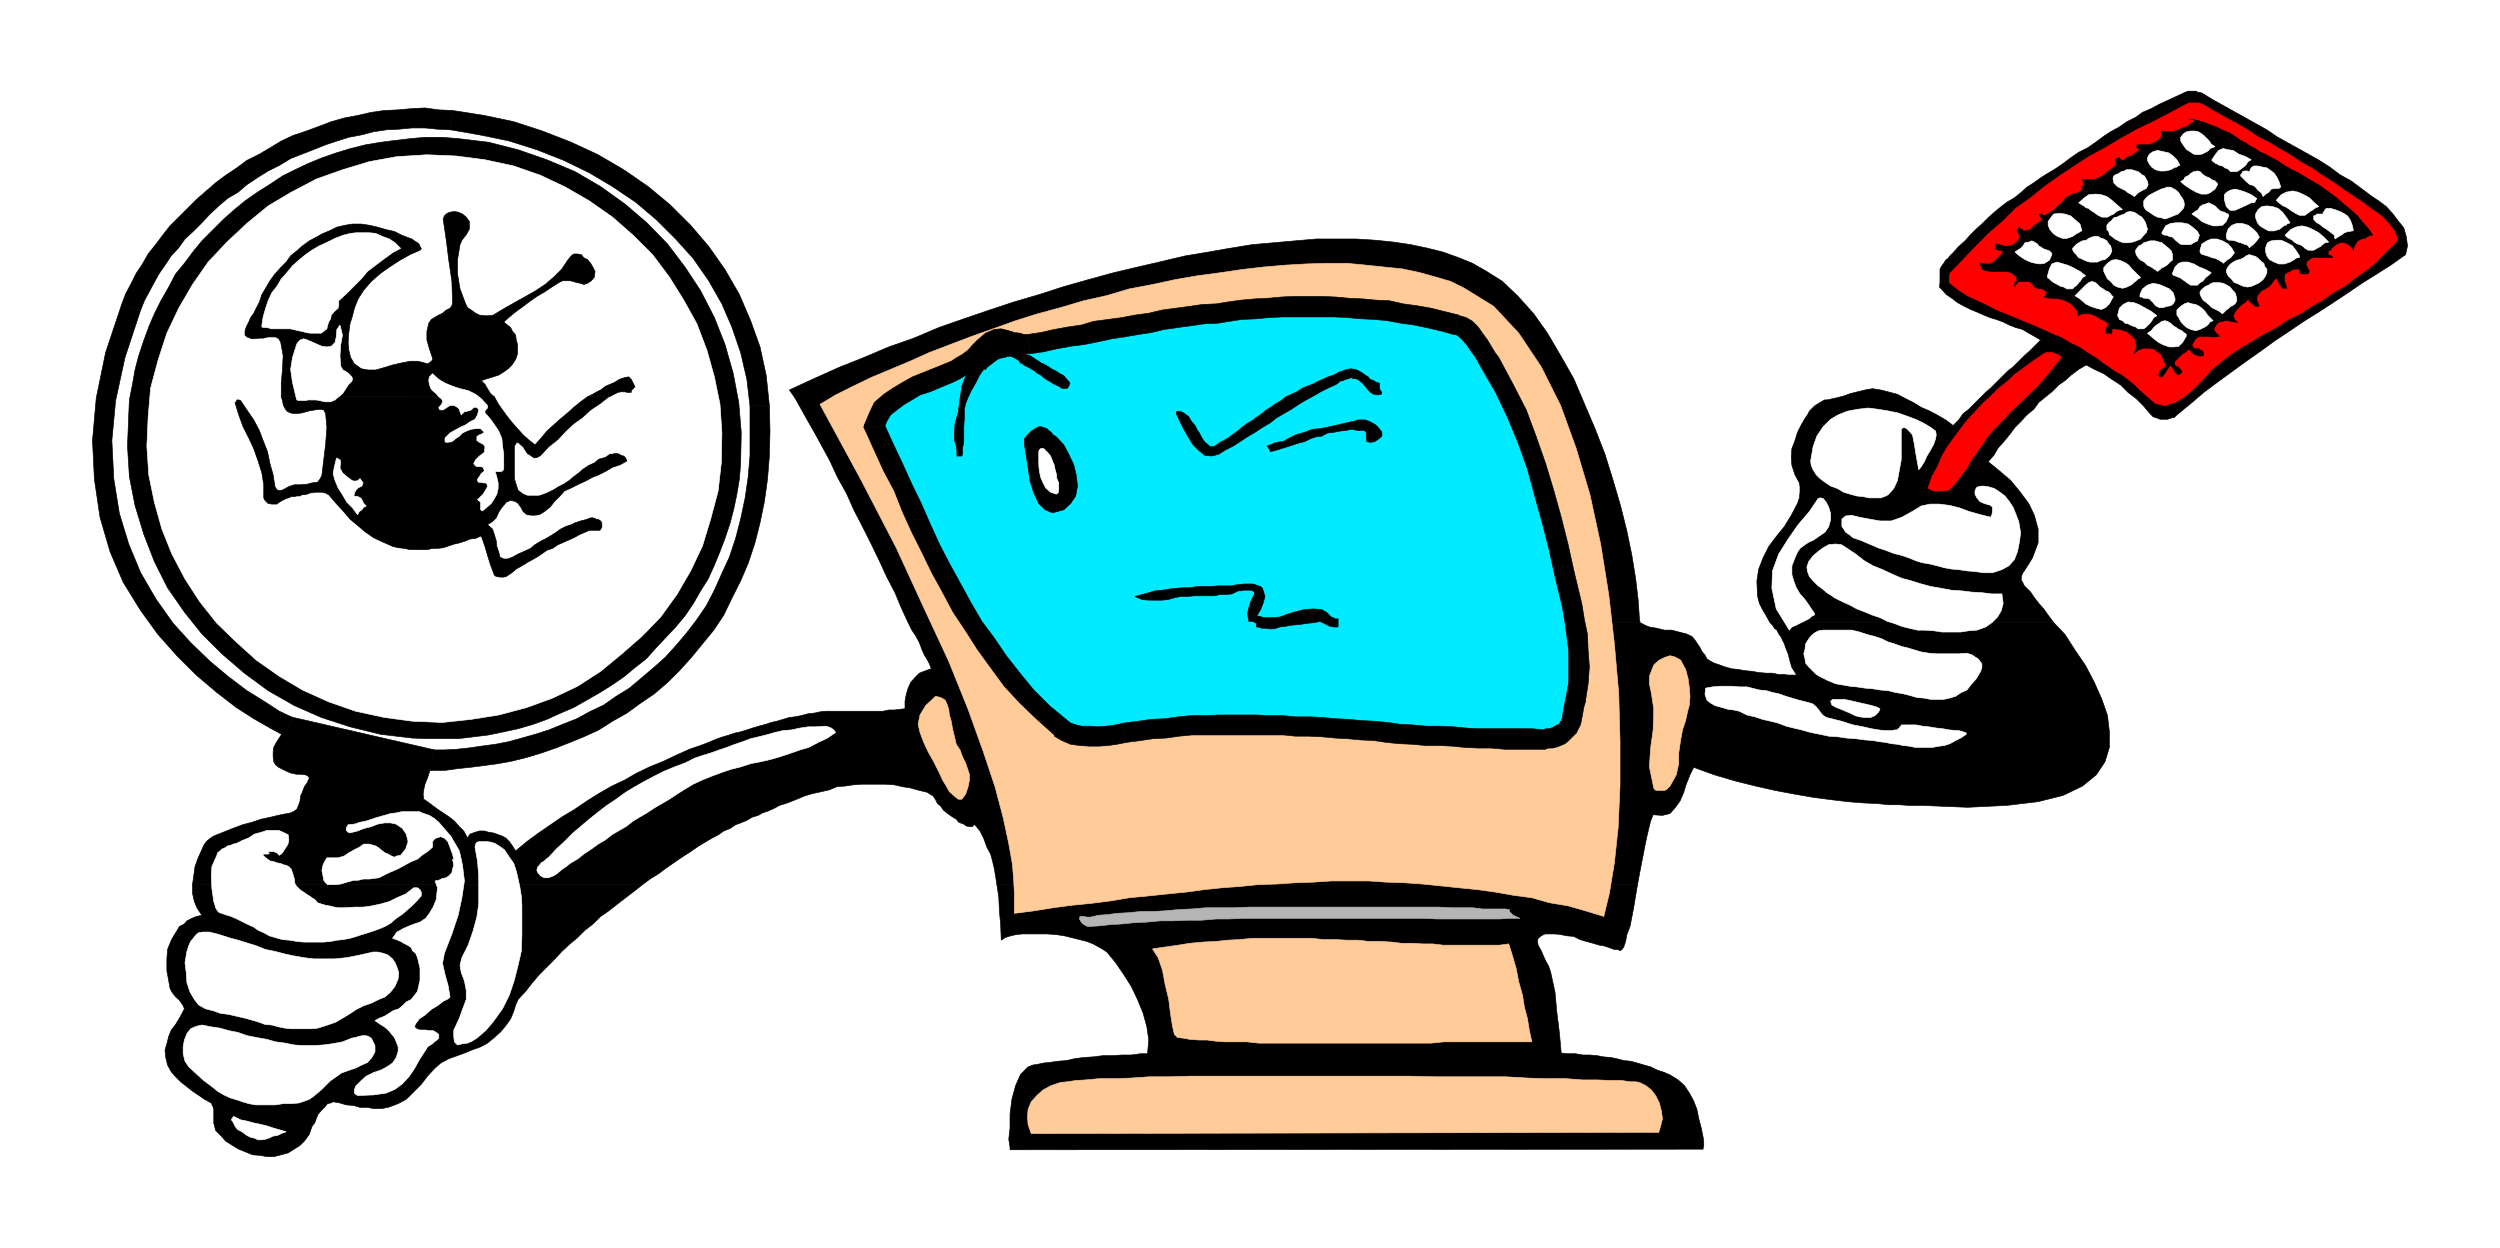 <svg xmlns="http://www.w3.org/2000/svg" width="2997.016" height="1496.09"><rect width="100%" height="100%" fill="#333333" stroke="none"/><defs><clipPath id="a"><path d="M0 0h2998v1496.09H0Zm0 0"/></clipPath><clipPath id="b"><path d="M0 0h2997.016v1496.09H0Zm0 0"/></clipPath></defs><g clip-path="url(#a)"><path fill="#fff" d="M0 1497.3h2997.016V-1.44H0Zm0 0"/></g><g clip-path="url(#b)"><path fill="#fff" fill-rule="evenodd" stroke="#fff" stroke-linecap="square" stroke-linejoin="bevel" stroke-miterlimit="10" stroke-width=".743" d="M0 1497.3h2997.016V-1.44H0Zm0 0"/></g><path fill-rule="evenodd" stroke="#000" stroke-linecap="square" stroke-linejoin="bevel" stroke-miterlimit="10" stroke-width=".743" d="m770.23 1060.516-10.476 8.25-9.738 7.468-9.735 7.47-10.52 8.25-9.734 6.722-8.992 8.957-9.738 7.508-8.992 8.953-8.992 7.469-9.739 8.992-8.992 9.734-8.992 8.953-8.992 8.996-8.25 9.696-8.211 10.476-8.992 9.738-3.012 6.727-2.23 7.465-3.755 8.996-5.238 7.465-6.765 8.21-7.465 6.727-8.254 6.766-8.25 4.457-10.477 3.754-8.992 3.754-8.25 2.969-10.48 3.753-9.735 5.243-7.508 6.722-8.25 8.953-7.468 9.739-8.993 8.992-8.992 8.953-9.738 5.242-12.004 4.496-8.25 1.485h-8.992l-7.469-1.485h-8.992l-7.508-2.27-8.992-.742-7.508-2.23-8.21-1.484-3.013 1.484-3.753.746-3.008 3.75-4.457 4.461-3.754 4.496-2.27 5.238-1.484 4.497-3.754 5.238-3.012 8.957-5.98 8.25-5.242 5.2-8.25 5.237-5.98 3.754-8.25 2.23-8.993 2.266h-7.469l-8.992-1.523-8.996-.742-8.992-3.715-7.508-3.012-7.508-4.496-8.21-5.2-5.24-5.984-6.765-6.765-2.226-8.953v-17.203l-3.012-6.727-8.25-4.496-7.469-5.238-6.761-4.496-7.508-5.985-6.727-5.238-5.98-5.98-5.243-5.985-4.496-8.21-2.265-9.735-.742-8.211 2.226-7.469 2.27-8.992 3.007-7.469 5.243-6.726 4.496-7.47 4.496-8.25 1.484-2.968-1.484-3.754-3.012-4.496-2.265-2.973-3.715-3.011-4.496-5.98-2.27-4.497-.742-4.46-3.012-16.462v-13.449l.781-11.965 4.496-11.222 2.973-5.239 3.754-5.98 3.012-5.242 5.98-3.008 3.012-3.715 5.98-3.012 5.243-2.23 6.722-1.485-5.98-8.992-2.973-7.468-2.265-9.735v-10.48zm1192.825 0-2.27 13.488-2.226 13.453-2.27 11.965-2.227 11.219-3.753 9.738-1.489 8.21-2.265 6.723-2.23 3.012-2.266 1.488-2.23-1.488h-4.497l-6.02-2.265-6.726-2.23-5.238-.743-7.508-2.27-8.25-2.226-7.469-2.23-7.508-3.754-8.25-.743-7.469-1.484-6.761-.781h-11.965l-4.496 2.265-3.754 2.973-.742 3.754.742 4.496 3.754 6.727 2.226 5.238 3.012 6.726 3.754 6.723 2.227 6.727 5.242 23.93 2.265 24.671 2.973 23.93 2.27 24.71 8.992.743h8.25l8.21 1.484h8.25l8.993.743 7.508 1.488 8.992.781 7.469 1.484 8.25 2.23 8.25.743 8.25 2.27 7.468 2.226 8.25 2.23 7.508 3.754 8.992 3.008 6.727 2.973 9.734 5.984 7.508 6.723 5.98 8.992 5.243 9.7 3.75 9.734 2.27 11.222 2.972 11.223 2.266 11.219.742 5.242v5.238l-.742 2.23v1.485l-830.914.742v-2.972l-1.524-9.735 1.524-13.449v-16.46l2.23-17.95 4.496-16.461 5.98-13.45 8.997-8.991 2.265-.743 3.754-1.488 5.238-.742 6.727-1.484 7.508-.747 10.476-1.523 9.739-.742 9.734-2.23 11.262-1.485 11.965-.781 11.261-1.488h11.22l12.003-.743h10.48l11.262-1.484h8.211l1.524-16.461-2.266-15.719-4.5-16.422-6.723-16.46-7.508-15.72-8.992-14.19-9.738-14.235-10.477-12.707-4.496-2.973-5.242-3.012-6.762-3.75-7.468-2.972-8.992-2.23-8.997-2.266-8.992-2.23-9.734-1.485-11.262-.781h-29.207l-7.508.78-6.726 1.485-6.762 2.23-4.496 3.009-.742-18.727-1.489-16.422-.742-16.46-2.27-14.977zm0 0"/><path fill-rule="evenodd" stroke="#000" stroke-linecap="square" stroke-linejoin="bevel" stroke-miterlimit="10" stroke-width=".743" d="m230.77 1060.516 1.484-10.438 1.523-11.223 3.754-10.48 4.457-9.734 2.27-5.239 3.012-4.46 4.496-3.75 4.496-3.012 11.222-4.457 11.22-4.496 12.003-4.5 11.223-2.97 11.261-3.753 10.477-2.23 12.75-3.008 12.004-2.23 4.496-2.27 2.969-2.227 2.27-5.238 1.484-4.5.742-5.98 2.27-5.239 2.23-5.984 3.754-5.2.742-2.27 1.484-2.968-1.484-2.27-3.012-1.484-5.984-.742h-5.238l-6.723-1.488-5.281-2.266-4.496-2.23-4.497-2.266-3.714-2.973-2.266-3.753-.746-5.985v-5.98l.746-5.239 2.266-4.457 3.714-5.984 3.012-4.496 4.496-5.238 4.496-4.496-6.726-2.973-7.508-4.496-8.992-4.496-8.992-5.985-8.993-5.238-9.738-6.727-9.734-6.722-10.477-7.469-11.262-7.508-9.738-8.953-11.219-10.48-9.738-9.735-11.262-9.699-11.218-12.707-9.739-10.477-9.773-11.222h657.855l-16.46 20.957-17.985 20.176-18.73 18.691-20.254 16.46-20.957 15.72-20.996 12.707-22.48 12.707-21.743 11.222-22.441 8.211-22.485 8.25-23.222 6.723-21 5.242-20.958 3.711-20.996 1.527-20.957 1.485-18.77.742-1.484 6.727-2.23 8.21-2.266 6.766-3.011 7.469-1.485 6.723-.742 5.238.742 5.984 4.496 2.973 5.98 4.496 6.024 4.496 6.723 4.496 6.766 4.457 6.726 5.238 5.98 6.766 5.282 5.2 4.496 8.25 2.969-4.497 5.984-2.226 5.277-1.528h5.985l5.238 1.528 5.238.742 4.496 1.484 5.985 2.23 4.496 2.266 4.496 4.496 3.754 5.203 3.754 5.981 13.488-11.184 14.234-10.476 14.23-9.738 14.235-9.735 14.973-8.953 14.273-9.738 14.23-8.953 15.72-8.993 15.718-7.468 14.27-8.211 15.719-7.508 16.5-6.723 15.718-7.468 14.977-6.727 17.242-5.98 16.5-6.727 6.727-2.266 7.508-2.23 6.722-2.27 6.766-1.484 7.469-2.227 6.761-2.27 7.469-2.23 8.25-2.226 6.766-2.27 6.726-1.484 7.508-2.23 7.465-2.266 6.765-.742 7.47-1.489 8.25-2.226 7.507-.781 6.723-1.489 6.765-.742h68.934l6.727-1.484h6.761l5.985-.742 6.722-.747v-8.992l1.528-8.21 2.226-7.509 3.012-6.722 4.496-5.242 5.984-5.98 7.504-2.973 6.727-2.266-2.227-5.984-2.27-4.458-3.753-5.98-2.973-6.766-3.008-8.21-4.496-8.211-4.5-6.727-4.496-8.992h877.367l6.02 3.011 5.238 2.227 8.996 1.488 8.992 2.266h8.993l8.21 2.23 8.993 2.227 6.765 3.012 3.754 4.496 2.973 4.457 3.008 4.496 2.23 4.496 3.754 4.5 2.266 4.457 4.5 3.008 4.496 2.23 6.722 2.266 5.985 2.23 8.25 2.23 7.508.782 8.25 1.485 8.21.742 8.25 1.488 8.993.742h7.508l6.722 1.524h6.766l5.238.742h9.738v-.742l-5.242-8.25-2.265-7.47-2.23-8.991-3.009-7.469-1.488-4.496-2.266-4.457-2.23-4.496-2.266-3.012-2.23-4.457-3.012-2.266-2.226-3.715-3.012-3.011h340.168l13.492 14.191 11.965 18.73 12.746 18.692 10.516 20.176 8.957 20.215 6.761 19.43 2.23 19.433v18.691l-5.237 17.204-10.48 15.718-16.5 13.45-23.228 11.222-29.949 7.469-37.457 4.496-47.195 2.266-55.445-2.266h-15.012l-10.48-.742h-12.747l-14.976-1.488-16.5-.743-18.727-1.523-18.73-2.23-22.48-2.973-21.704-3.754-24.008-4.496-23.222-5.239-23.97-5.98-25.452-7.469-24.75-8.992-4.5 8.992-4.496 11.223-2.969 9.734-4.5 10.438-6.02 8.254-5.98 6.722-8.996 2.23-11.219-.741-3.012 7.464-2.23 8.997-2.266 9.734-2.23 10.441-2.266 11.961-2.23 11.223-2.266 11.965-2.23 11.965H1195.05l-1.485-9.696-1.484-8.992-2.27-9.7-2.226-8.25-4.5-8.21-3.75-10.477-4.5-8.996-6.762-8.21-2.23 3.011h-3.008l-4.5-.781-2.969-2.23-6.023-2.227-2.973-3.754-3.75-2.23-4.5-3.008-3.008-2.23-4.496-3.755-2.973-4.496-3.753-2.973-2.27-4.496-2.969-4.496-3.754-2.23-3.011-2.227-9.735-2.27-10.48-2.968-9.735-1.527-9.738-2.227-10.515-.742h-28.465l-10.48.742-9.735 1.484-9.738.743-8.993 3.754-9.734 2.23-10.52 2.266-9.734 2.972-8.992 3.754-7.469 2.973-6.023 2.265-7.469 2.231-5.277 3.012-8.211 3.71-6.766 2.27-5.238 2.973-7.508 2.265-5.98 3.715-7.47 3.012-6.019 2.227-6.726 4.5-7.508 2.968-5.238 3.754-8.25 4.496-5.243 2.973-11.218 6.726-9.739 6.762-10.515 6.727-9.739 6.726-9.734 6.723-8.992 6.727-9.738 5.98-8.993 6.727zm0 0"/><path fill-rule="evenodd" stroke="#000" stroke-linecap="square" stroke-linejoin="bevel" stroke-miterlimit="10" stroke-width=".743" d="m191.043 746.426-11.223-16.461-9.734-17.203-10.48-18.692-8.993-18.687-7.508-20.176-6.726-20.96-5.277-20.958-4.497-23.184-2.226-24.671-1.488-25.418v-25.414l3.714-26.196 4.497-29.172 6.765-29.91 8.25-29.91 11.223-30.656 4.496-12.707 5.98-10.477 5.278-11.222 7.468-11.965 6.766-11.223 8.211-11.223 8.25-11.218 8.992-9.7 10.48-11.222 9.774-9.735 11.223-10.476 11.222-9.7 10.516-9.734 12.707-8.21 12.004-8.993 12.004-8.215 13.492-8.25 13.45-7.465 13.488-6.726 14.273-6.727 14.23-5.238 14.235-5.98 14.973-5.243 14.976-3.754 14.977-3.714 15.011-2.266 15.72-2.23 16.5-2.227h15.718l15.719-1.527 15.015 1.527 17.203.742 35.23 5.98 36.716 8.212 32.96 10.48 33.743 13.45 30.695 14.976 29.988 16.422 29.207 20.215 25.493 20.918 23.226 23.187 22.446 25.453 18.765 26.902 14.977 28.426 13.488 29.91 11.223 31.438 6.765 32.883 2.969 33.664 1.527 41.133-2.27 38.125-4.495 35.89-7.469 32.922-8.992 31.399-11.262 28.425-13.488 26.942-14.235 25.414zm897.617 0-8.25-17.946-7.469-17.949-9.734-18.687-8.992-19.473-9.738-20.176-10.516-20.957-9.738-18.691-9.735-21.66-10.476-18.73-8.996-19.434-9.735-17.946-8.992-16.46-8.996-15.68-7.504-13.489-6.726-11.964-6.766-9.7 29.25-13.488 29.95-13.45 29.987-11.964 29.954-12.707 29.988-10.48 29.949-12.708 29.992-10.476 30.692-10.48 29.246-9.696L1246 353.04l29.988-9.695 29.207-8.25 29.993-8.211 28.464-6.727 29.207-6.761 28.465-6.727 26.98-4.457 25.493-4.496 27.723-4.496 25.453-2.23 25.492-2.266 25.453-2.23h47.977l23.226 1.484 21.7 2.27 20.253 2.972 20.957 4.496 17.988 4.496 18.727 6.726 16.5 6.723 15.719 8.953 20.254 12.75 18.73 17.946 18.727 20.918 16.46 23.187 15.758 26.938 15.72 27.644 12.745 29.914 12.746 29.95 11.965 30.652 9.739 31.398 8.992 30.656 7.508 29.91 5.98 29.169 4.496 27.683 3.012 25.414 1.488 21.703v2.227l.742 2.27v1.484zm1033.219 0-4.496-8.211-4.496-7.508-3.754-7.469-2.23-8.953-.743-17.984 2.23-14.196 5.239-13.449 6.766-13.449 8.992-12.004 9.734-11.965 8.25-13.453 7.469-14.191 2.27-6.727.742-6.762v-6.726l-.743-4.457-5.242-9.738-3.754-11.22-.742-9.737.742-10.438 3.754-9.738 2.973-9.735 4.496-8.953 5.238-8.992 2.27-2.973 2.23-4.496 3.75-3.754 3.012-2.972 3.754-2.266 3.754-2.23 3.715-2.23h3.011l10.477-2.266 8.992-2.23 8.254-3.009 17.984-4.46 8.993-1.524 9.738 1.523 8.992 2.23 11.219 3.013 9.738 5.199 8.992 4.496 9.774 5.984 10.48 4.496 9.735 5.239 8.996 5.238 8.992 6.726 6.726-6.726 5.239-7.508 6.761-5.2 6.727-6.76 6.766-6.727 6.722-6.727 6.024-5.238 13.449-13.45 6.766-6.726 6.726-5.238 6.762-6.727 6.726-6.726 6.766-5.98 6.723-6.767 6.023-5.98-7.508-4.457-6.765-3.754-7.47-4.496-8.25-2.23-7.507-3.012-7.465-3.715-8.25-3.008-7.508-2.23-7.468-3.012-8.25-3.711-7.508-3.012-7.469-3.715-8.25-4.496-6.762-5.242-6.726-4.496-5.985-6.723-2.265-2.23.742-5.238v-16.461l2.27-3.754 2.226-2.973 2.27-3.754 3.007-2.226 2.23-3.012 3.755-3.715 6.726-7.508 7.504-6.722 6.727-7.47 6.766-6.726 7.468-6.726 6.762-6.723 7.508-6.765 8.21-6.723 6.766-5.242 8.993-5.2 7.468-6.023 7.508-6.723 8.25-5.238 8.25-5.984 8.211-5.2 8.992-5.242 9.735-6.722 8.992-6.766 9.738-6.723 10.516-5.242 9.738-6.722 8.992-6.727 8.992-5.984 9.739-5.239 9.734-6.722 10.48-5.243 8.25-5.98 10.477-4.496 9.738-5.242 11.258-5.2 9.738-4.496 9.735-4.496 3.754-1.484h9.734l2.27 1.484h2.23l2.227.742 13.488 8.25 13.492 7.47 12.004 6.726 13.488 7.465 11.965 6.726 13.488 7.508 12.004 8.21 12.004 6.728 13.488 7.464 13.454 7.508 12.004 6.727 12.746 8.21 11.964 8.993 13.489 7.469 12.004 8.992 12.004 8.953 8.953 5.984 8.992 6.727 7.508 8.25 6.765 8.953 6.727 8.25 3.008 10.437 1.488 11.223-2.27 10.48-17.945 12.708-16.5 10.476-17.988 11.223-16.461 11.222-17.984 11.965L2779.734 374l-17.984 11.219-16.5 11.222-17.984 11.965-16.461 11.965-17.989 12.707-16.5 11.965-16.46 11.965-17.985 13.449-15.719 13.453-16.5 13.488-3.011 2.973-3.715.742-4.496 1.524h-8.992l-3.754-1.524-4.496-1.488-3.754-3.754-7.508-8.953-8.992-8.992-9.739-7.469-8.992-8.953-10.476-6.766-9.739-6.722-11.222-5.243-9.774-5.199-8.992 5.2-8.953 6.765-7.508 6.727-7.508 5.238-8.25 8.21-7.468 5.985-8.25 6.723-5.981 8.25-8.25 6.726-6.726 7.47-7.508 7.468-6.766 8.992-6.723 8.211-6.726 7.469-5.277 8.992-6.727 7.469 12.004 9.734 14.976 12.707 10.477 12.707 11.223 14.977 6.765 14.191 4.496 16.461v16.461l-6.765 17.95-2.227 3.714-2.27 3.754-2.972 4.496-2.266 3.715-2.23 3.008-1.484 4.5v3.71l1.484 2.27 2.23 4.496 3.012 2.973 4.496 4.496 4.496 6.727 5.238 6.722 5.985 6.727 5.277 7.469 6.723 8.992zm0 0"/><path fill-rule="evenodd" stroke="#000" stroke-linecap="square" stroke-linejoin="bevel" stroke-miterlimit="10" stroke-width=".743" d="m806.945 546-3.754 16.46-4.496 16.462-4.496 15.68-6.726 14.23-5.239 15.68L774.727 638l-8.993 12.707-8.992 13.453-8.992 11.965-9.738 12.707-11.223 11.965-12.004 9.734-12.746 10.48-12.746 9.696-13.45 8.992-13.488 7.469-2.27 1.488-2.226.781h-2.27l-2.23 1.485h-5.238l-3.754-1.485-2.265-.78 22.48-14.938 22.484-16.461 19.47-18.692 19.472-18.687 15.015-22.445 14.977-21.7 12.746-23.187 11.223-25.414 7.504-26.16 6.726-26.196 4.496-26.941 1.524-26.156-1.524-26.942-4.496-26.156-6.726-26.941-9.735-26.157 9.735 4.496 6.726 5.239 6.02 7.468 2.972 8.954 2.27 10.48 1.484 9.734.742 8.954 2.27 8.996 3.715 26.156-1.488 26.941-2.227 26.157zm0 0"/><path fill="#fff" fill-rule="evenodd" stroke="#fff" stroke-linecap="square" stroke-linejoin="bevel" stroke-miterlimit="10" stroke-width=".743" d="m283.203 1011.172-3.715.742-3.011 1.488-3.754.743-3.012 2.265-3.715 1.488-2.266 2.227-2.972 2.27-.781 2.968-5.985 13.492-.742 11.965.742 14.192 2.27 15.718 1.484 4.497.742 2.972 2.27 3.754 2.23 2.227 3.008.746 3.715 1.484 3.012.781 4.496 1.485 6.765 2.972 7.47 3.754 6.019 2.973 6.726 3.012 5.238 3.754 6.766 2.968 6.723 3.754 7.508 2.23 8.21 2.266 8.993.743 8.25 1.488 8.25.742h23.968l8.25-.742 7.508-1.488 7.469-.743 8.25-1.523 7.508-2.23 6.726-2.227 7.504-2.27 6.727-2.226 8.25-3.012 6.726-2.973 6.02-3.754 5.984-5.238 6.723-4.496 5.281-4.457 6.723-5.984 5.242-5.239 6.02-6.726v-4.496l-1.524-3.008-2.972-2.23h-4.497l-9.777 7.468-10.476 4.496-8.993 4.496-10.48 2.973-10.48 2.266-10.516 1.488h-10.48l-11.22.742h-8.25l-4.5-.742-5.98-1.488-4.496-.742-5.238-1.524-4.5-1.488-3.008-3.75-3.754-2.23-3.012-2.231-3.715-2.266-3.011-2.23-3.754-2.266-2.227-2.23-2.27-2.227-2.226-3.011-.742-5.985-1.527-5.238-2.227-6.723-3.012-2.972-3.011-1.528-3.715-.742-3.008-1.484-4.5-.743-3.75-1.488-4.5-.742-2.969-2.266-3.012-2.23-2.269-2.27v-1.484h6.023l1.485-.742-1.485-2.23h6.727l3.75 1.488 3.012 2.968 3.715-2.968 2.27-3.754 3.007-4.496 1.488-2.973.742-3.754v-2.973l-.742-3.754-4.496-2.226-6.766-3.012h-14.23l-6.727 2.27-8.25 2.226-6.726 4.496-7.508 2.973zm0 0"/><path fill="#fff" fill-rule="evenodd" stroke="#fff" stroke-linecap="square" stroke-linejoin="bevel" stroke-miterlimit="10" stroke-width=".743" d="m415.828 1057.543 8.25-2.266h5.238l5.985-1.488h7.508l5.238-.742 5.98-.742 7.508-3.754 4.496-2.227 5.242-2.23 6.762-3.012 6.727-3.754 8.25-4.457 7.508-3.008 5.238-4.5 6.726-4.457 5.98-5.238v-6.727l3.013-3.75 6.765-2.23 5.238 2.23 3.754 4.497 2.973 8.21 2.266 5.98 1.488 5.985v2.266l-1.488-2.266 1.488 7.465-1.488 4.5-.782 4.496-3.714 3.754-3.012 2.227-4.496.742-4.496 2.23-4.496.782 3.011 8.21-.742 6.727-.785 7.469-3.715 8.992-4.496 7.469-4.496 5.98-6.762 4.496-6.726 2.23-6.024 2.266-6.722 2.973-8.25 4.496-5.239 7.469 4.496 1.523 5.239 2.23 3.754 2.227 4.496 2.27 4.496 2.973 1.484 3.754 3.754 2.968 2.27 5.242 2.972 12.708v14.23l-2.972 13.45-7.508 9.737-5.98 2.973-4.5 4.496-4.497 3.754-6.762 2.227-4.496 3.011-5.984 3.715-5.98 2.266-5.282 2.973 5.281 3.753 5.98 3.715 4.497 3.754 3.754 4.496 3.754 4.457 2.23 5.239 2.266 5.984v5.238l-2.266 7.508-4.496 6.727-6.726 4.457-6.766 3.754-8.992 3.007-8.992 4.457-5.985 5.243-6.761 6.722-1.489 4.5v3.75l2.27 2.23 2.226.743 18.73-.742 14.977-2.23 10.516-4.497 8.992-6.722 8.211-8.997 6.024-8.953 6.726-11.965 8.25-12.707.742-1.523 2.266-1.488 3.715-2.227 2.27-2.27 3.011-2.226 2.227-2.23v-4.497l-3.012-2.265-3.715-2.23h-4.496l-4.496-.743h-7.508l-3.75-1.484-2.23-2.27 1.484-3.715 4.496-5.98 6.727-4.5 7.507-6.723 7.508-4.496 6.723-5.242 6.023-2.969 2.227-2.27-2.227-13.448-3.754-13.45-3.011-13.492 2.27-11.965 8.952-23.183 7.508-22.407 4.496-20.957 3.012-20.175-2.27-18.73-3.753-17.204-10.477-17.945-14.234-16.422-5.239-4.496-5.984-3.754-6.762-2.23-5.242-2.266H481.75l-6.723 1.523-6.726.742-7.508 2.23-8.25 2.266-6.727 2.23-6.761 2.227-7.469 1.528-6.766 2.226-7.468.743-2.266 3.753v2.973l2.266 2.27 2.23.742 8.992-2.27 7.508-2.968 8.992-2.23 7.469-3.013 8.25-1.484h7.508l6.726 1.484 7.504 5.243 4.5 6.722 2.227 8.992-3.012 8.957-5.98 7.465-4.496.746-2.973 1.524-3.754-1.524-3.754-2.23-3.754-1.484-3.008-2.27-4.5-3.715-3.71-2.265-7.508-2.23h-6.727l-5.277 3.753-5.985 2.973-6.722 3.754-5.243 3.714-7.503 2.266h-13.493l-2.265 3.754-2.23 4.457-1.485 6.727 1.484 7.507.742 4.457 2.27 3.012 2.227 2.227h10.48l5.277-.742zm0 0"/><path fill="#fff" fill-rule="evenodd" stroke="#fff" stroke-linecap="square" stroke-linejoin="bevel" stroke-miterlimit="10" stroke-width=".743" d="m418.098 1216.094 8.992-5.98 8.992-4.497 8.992-3.011 8.953-4.458 7.508-3.011 6.766-5.98 5.238-6.727 3.754-8.953.742-7.508-2.265-6.727-2.23-5.238-3.009-4.496-5.242-4.457-5.98-2.27-6.766-1.484h-5.238l-16.5 3.754-14.977 2.972-14.23 1.485H376.14l-12.004-1.485-12.746-2.23-10.477-2.27-11.262-2.968-11.222-2.23-11.223-4.497-9.734-3.012-12.004-3.714-11.262-3.008-11.219-3.715-12.004-3.012h-8.21l-4.497.742-3.011 2.27-3.012 3.715-3.715 4.496-2.266 5.238-2.23 6.727-2.27 13.449 1.489 11.965.781 11.965 3.715 11.222 5.277 8.992 5.242 6.727 8.211 4.496 8.992 2.227 8.25 3.011 10.477 1.485 9.777 2.23 9.735 2.266 8.21 2.23 7.508 2.227 8.25 3.012 8.25.742 8.211 2.23 7.508 1.524 7.508.746h23.969l7.504-.746 7.468-2.266 6.766-2.23 8.211-3.012 7.508-4.457zm-15.016 74.761 6.02-4.457 8.25-3.011 8.957-2.973 7.507-3.754 6.762-2.973 5.238-5.98 3.715-6.766v-7.468l-2.226-4.496-2.23-4.458-3.755-2.265-3.008-.742h-3.011l-4.496.742-4.496 1.484-4.496.781-11.223 4.458-12.004 2.27-11.223 1.483-12.004.743h-11.222l-11.219-.742-11.262-2.227-11.222-1.527-10.516-2.97-12.711-2.269-11.258-2.226-10.48-3.754-11.262-2.23-10.477-2.973-10.48-1.524-11.262-2.23-6.722 1.488-6.727 3.012-4.496 5.98-3.012 7.469-1.484 8.21v8.25l2.226 8.954 4.5 6.727 9.735 8.992 8.25 7.469 8.992 6.722 7.508 5.985 7.469 4.496 8.25 3.754 7.507 2.226 6.723 2.27 7.508 2.23 8.21 1.484h24.009l8.992-1.484h8.996l9.734-.746 6.727-2.266 5.98-2.23 5.278-3.754 4.496-3.715 5.242-4.496 10.476-10.476zm-98.882 73.313 5.238 2.227h4.496l4.496-.743 4.496-1.484 4.496-2.23 5.242-.782 4.496-2.23 5.98-2.227-8.21-2.27-7.508-2.226-6.723-2.27-8.992-2.226-7.508-1.488-8.25-2.266-7.469-1.488-7.507-3.715h-1.485l-.785 1.488-1.484 2.227 1.484 1.488 2.27 4.496 2.23 3.754 2.266 2.227 4.496 2.27 3.012 2.226 2.972 2.23 4.496 2.266zm286.952-139.121 11.262-15.676 8.211-16.46 6.02-17.95 4.5-17.945 3.75-16.461.746-18.692v-36.636l-.746-11.223-1.524-9.734-2.226-10.48-2.27-9.696-2.973-8.993-5.277-7.468-5.984-8.992-7.465-5.239-3.754-2.23-4.496-1.485-4.5-.746h-9.735l-3.011.746-1.485 2.227-.781 3.754 3.012 16.46 1.484 17.95v33.625l-2.23 15.719-4.496 16.46-5.98 17.204-7.509 14.937-2.23 8.993 1.488 8.953 3.754 9.734 2.227 11.223v11.222l-4.497 11.965-3.753 10.477-4.496 9.7-2.227 4.495v7.469l.742 6.723 3.754 3.753 5.98-1.484 6.024-.742 5.238-2.27 5.98-3.715 5.243-4.496 5.238-4.496 4.496-5.238zm92.161-189.946 8.992-5.238 7.508-5.984 8.992-5.98 8.25-5.985 8.953-5.238 7.508-5.985 8.992-5.238 8.996-5.238 7.504-5.985 7.469-4.457 8.992-5.238 8.996-5.98 8.992-5.242 8.992-5.239 8.992-5.984 8.25-5.238 11.223-6.723 11.262-5.242 11.222-4.496 12-4.496 11.223-3.715 12.004-3.012 11.223-3.715 12.004-2.265 12.746-2.973 10.48-3.012 11.219-3.71 12.746-4.5 10.48-3.009L980.785 890l11.223-5.238 9.734-6.727-2.23-2.969-3.008-2.27-3.754-1.483-3.754-.747-10.48.747h-9.735l-9.738 1.484-10.477 2.27-9.734.742-9.777 2.226-10.477 3.012-8.996 2.23-9.734 2.266-9.735 3.715-8.996 3.012-9.734 3.714-8.992 3.008-10.48 3.754-9.735 2.973-8.992 3.011-12.004 5.98-12.004 4.458-12.707 5.242-12.004 5.98-11.223 5.985-12.004 6.723-11.222 6.765-11.262 8.211-11.219 7.469-9.738 7.469-11.262 8.992-9.734 8.21-9.735 8.25-10.48 10.477-9.734 8.957-8.993 9.735-3.011 2.23-2.23 2.266-3.755 2.23-2.265 2.97-2.23 2.269-.743 3.714.742 2.266 3.754 4.5 4.496 2.227h4.496l4.457-1.485 4.5-2.27 3.75-2.972 4.5-3.75 4.496-2.973zm0 0"/><path fill="#fc9" fill-rule="evenodd" stroke="#fc9" stroke-linecap="square" stroke-linejoin="bevel" stroke-miterlimit="10" stroke-width=".743" d="m1126.117 926.676 3.754 8.21 4.5 7.47 3.75 6.726 5.984 5.238 4.497 3.754h4.496l4.496-5.984 3.012-8.992 1.484-7.47v-7.464l-2.227-6.727-2.27-6.726-3.753-7.508-2.969-8.21-4.5-6.723-2.265-9.739-2.231-8.953-1.523-8.992-2.23-7.469-.743-6.722-2.266-6.727-2.23-4.496-5.238-3.012-6.024-1.484-11.965 11.219-6.761 11.222-2.23 11.223 2.23 9.695L1107.39 890l5.238 11.223 6.766 11.965zm0 0"/><path fill="#fc9" fill-rule="evenodd" stroke="#fc9" stroke-linecap="square" stroke-linejoin="bevel" stroke-miterlimit="10" stroke-width=".743" d="m1216.05 1094.926 23.223-2.973 23.227-3.754 22.48-2.972 23.227-2.266 23.227-2.973 22.48-3.754 23.227-2.23 21.699-2.266 22.484-2.23 22.48-3.008 21-2.23 20.958-1.485 22.48-2.27 21.742-.741 22.48-1.485 21.7-.746 22.484-1.484h43.48l21.7 1.484 22.484.746 20.997 1.485 22.48 2.265 20.957 2.23 22.484 2.231 21.739 3.008 20.957 3.715 22.484 3.011 20.996 5.98 22.485 3.755 20.957 5.984 21.738 6.723 6.727-27.68 6.019-36.637 4.496-41.879 2.23-50.125v-54.582l-1.488-56.109-5.238-59.824-6.762-59.078-9.738-60.567-12.746-59.082-16.461-55.324-18.73-51.613-23.223-46.371-26.98-40.39-29.989-32.142-35.191-21.699-16.5-8.21-17.985-5.243-18.73-5.238-20.957-4.496-21.742-2.23-21.739-2.266-23.226-2.23h-23.223l-25.457.741-25.492 1.489-26.234 2.265-25.454 2.973-25.496 3.754-27.722 3.715-26.196 4.496-27.722 5.98-27.723 5.242-27.719 8.211-26.98 5.98-27.723 8.25-27.723 7.47-26.234 8.25-26.98 9.695-25.453 8.996-25.493 9.695-25.453 9.735-23.226 10.48-23.227 9.695-23.226 9.739-21.739 10.476-20.996 10.48-18.73 11.223 48.718 89.735 42.7 82.265 33.703 73.274 29.246 62.832 23.227 57.598 17.984 50.085 14.234 42.618 9.735 36.675 6.726 31.399 4.496 25.414 1.524 19.473.746 15.68zm0 0"/><path fill="#b5b5b5" fill-rule="evenodd" stroke="#b5b5b5" stroke-linecap="square" stroke-linejoin="bevel" stroke-miterlimit="10" stroke-width=".743" d="M1307.465 1099.422h-4.496l-3.754-.746h-4.496l-.742 2.972 2.226 3.754 3.012 2.973 4.496 2.266h2.23l12.004-.743 13.489-1.523 13.488-.742 14.234-1.488 15.719-.743 15.754-1.484h14.977l17.988-.742h16.46l17.985-1.528h15.758l17.203-.742h215.793l16.5.742h74.172l11.965-.742h12.746l-8.25-3.715-2.969-3.011-1.527-1.485v-2.27h-.742l-3.754-.741h-27.723l-11.965-1.485h-25.492l-14.23-.742h-228.5l-17.989.742h-32.96l-17.985 1.485-15.758.742-16.46 1.527-14.235.742h-14.23l-15.016 1.485-13.489.746-10.48 1.484-11.223.781zm0 0"/><path fill="#fc9" fill-rule="evenodd" stroke="#fc9" stroke-linecap="square" stroke-linejoin="bevel" stroke-miterlimit="10" stroke-width=".743" d="m1411.59 1243.738 6.762.781 8.21 1.489 10.52.742h9.734l11.223 1.484 11.262.743h25.453l14.23 1.527h206.801l14.977-1.527h105.648l-2.973-13.45-2.265-14.191-3.754-14.234-2.23-14.192-4.497-15.719-3.011-15.718-4.496-15.68-4.496-14.23-11.223 1.523h-67.445l-12.747-1.523h-11.964l-12.004-.747h-13.493l-11.964-1.484-13.489-.742h-13.488l-12.746-1.488h-13.492l-13.488-.743h-14.231l-14.976-1.523h-70.418l-15.758 1.523-14.235.743-13.488 1.488-15.719.742-15.757 1.484-14.231 2.27-15.719 2.227-14.976 2.23 6.726 10.48 5.239 14.973 3.011 16.461 4.496 18.691 2.23 17.946 2.267 14.195 2.23 9.734zm-140.098 53.879-11.262 3.715-9.734 5.242-7.469 6.723-6.761 7.508-3.754 8.953-.746 8.992.746 9.7 3.754 10.476 752.242-1.485 2.27-7.507 2.226-8.954-1.484-9.734-2.27-8.957-4.496-8.992-5.238-6.723-6.727-5.242-7.504-3.715-4.5-.781h-6.723l-9.738-1.484h-13.488l-15.758-.743h-17.984l-19.473-1.488h-22.484l-23.965-.742-26.238-1.524h-83.907l-29.21-.746h-265.255l-25.453.746h-23.226l-21.739 1.524-20.214.742h-18.73l-15.755 1.488-11.964.743-9.739 1.484zm743.254-410.586 2.227-11.965 3.754-11.222 2.27-10.48 2.226-8.212.742-10.476-.742-9.739-1.485-11.218-3.011-11.184-5.98-11.223-6.767-3.753-5.98-1.485-6.727 2.227-6.023 3.011-4.496 3.715-2.227 2.266-5.242 13.453v8.953l2.23 10.48 3.012 19.47-.742 25.417-3.012 21.7-1.488 22.402 5.242 25.457 1.485 2.227 2.27.742h8.991l2.227-.742 2.27-2.227 2.23-2.27 7.504-13.449 2.973-13.453v-12.707zm0 0"/><path fill="#fff" fill-rule="evenodd" stroke="#fff" stroke-linecap="square" stroke-linejoin="bevel" stroke-miterlimit="10" stroke-width=".743" d="m2085.164 852.621 8.992 4.496 9.738 2.23 8.993 3.008 9.734 2.23 8.992 2.231 9.739 3.75 8.992 2.23 9.734 2.27 10.52 2.97 11.222 2.269 10.477 2.226 11.262.746 9.734 1.485 11.223.78 11.261 1.49 9.735.741 8.25 1.485 6.726.742 6.766 1.527 7.465.743 6.765 1.484 7.47.742 6.765 1.488h20.957l8.25-1.488 6.02-.742 6.726-2.227 6.726-3.754 6.02-3.011 6.726-4.457v-1.528l-3.753-1.484-5.239-1.484h-2.23l-8.992-.743-8.25-1.488-7.508-.781-8.992-1.484-7.47-.747-7.507-1.484h-17.984v1.484h-1.489v.747l-.742 1.484-1.484.781-.785 1.488h-3.711l-1.527.743h-10.477l-6.766-.743-8.953-1.488-9.777-2.265-11.965-2.231-14.23-4.496-17.985-4.496-4.5-2.973-4.496-5.98-3.008-3.754-4.5-3.715-8.25-2.27-8.953-2.226-7.508-2.27-7.504-2.226-8.25-3.012-7.468-1.484-7.508-2.23-8.25-.743-8.992-2.27-5.985-1.484h-8.992l-8.25-.742h-14.977l-8.992.742-8.25 1.484-.742 7.508 2.266 6.727 4.5 3.715 5.238 3.008 8.25 2.23 7.469 2.27 6.761.742zm0 0"/><path fill="#fff" fill-rule="evenodd" stroke="#fff" stroke-linecap="square" stroke-linejoin="bevel" stroke-miterlimit="10" stroke-width=".743" d="m2242.504 860.09 5.238-2.23 4.496-4.497 1.524-3.715-4.496-2.265-8.25-2.23-9.735-2.266-9.738-2.23-10.477-2.227h-14.273l-2.227 2.226 1.485 4.496 5.238 2.973 6.023 2.27 5.239 2.226 5.242 2.23 5.98 3.008 5.239 1.489 6.023.742zm12.004-32.883 8.992.742 8.992 2.23 8.992 1.485 8.993 2.266 7.468 2.23 8.993.742 7.507 1.528h15.72l6.765-1.528 7.468-2.226 6.762-4.496 6.727-2.973 5.277-6.727 5.985-6.761 5.238-8.957 1.484-4.496v-4.496l-2.227-2.973-2.269-3.008-3.754-2.23-2.969-2.227-4.5-1.527-2.265-.742-9.735.742h-26.98l-8.992-.742-8.957-1.485-7.504-2.23-7.508-2.266-8.992-2.23-8.211-3.012-7.508-2.227-7.508-3.754-8.992-2.972-8.996-2.27-8.992-2.969-8.993-2.23h-34.445l-5.242.742-4.496 2.23-4.496 3.755-3.012 3.714-3.754 5.98-.742 6.727-1.484 5.239 1.484 5.984.742 5.238 3.754 4.496 4.496 4.497 4.5 4.496 5.238 2.972 8.993 4.496 8.992 3.715 8.992 1.524 8.254 1.488 8.25.742 9.734 1.484 8.993.743zm-79.414-92.004-6.02-8.953-5.242-7.508-5.98-6.722-4.497-7.47-3.011-8.25-2.23-7.468v-10.48l3.753-9.696 2.973-6.726 3.011-4.496 5.981-4.497 4.496-2.972 5.242-2.266 4.496-2.972 5.278-3.754L2187.8 638l4.496-6.762 2.27-8.21v-7.47l-2.27-7.468-2.969-6.02-3.754-4.46-3.754-.743-2.23.742-10.516 15.68-13.453 15.719-12.004 17.203-11.258 17.95-7.468 20.175-.743 20.957 5.239 24.672 15.718 25.453 3.008-3.754 5.242-2.227 4.496-2.269 5.981-2.973 4.496-2.265 4.496-3.715 2.27-.781zm0 0"/><path fill="#fff" fill-rule="evenodd" stroke="#fff" stroke-linecap="square" stroke-linejoin="bevel" stroke-miterlimit="10" stroke-width=".743" d="m2199.063 716.516 8.992 4.496 9.738 4.457 8.25 4.496 9.734 3.754 8.993 3.715 8.992 3.011 8.996 4.496 7.465 2.227 9.738 3.754 8.992 2.23 9.774 2.266h8.957l10.515.742 9.738 1.488h22.48l9.735-1.488 9.739-.742 10.476-3.754 7.508-5.238 6.727-6.727 4.496-7.469 2.27-8.992-1.528-11.218h-11.965l-12.004-1.489-12.707-.742-12.004-1.484-12.004-.785-11.965-2.227-12.746-2.23-11.222-3.008-12-3.754-11.262-2.973-10.48-4.496-12.747-5.984-11.222-4.496-10.477-5.98-10.52-8.212-11.222-7.469-5.98-3.754-6.766-.742-8.25.742-6.723 3.754-5.984 4.497-6.02 5.199-5.242 6.765-2.226 6.727.742 5.238 2.23 5.98 4.496 5.204 6.02 6.02 5.238 3.714 5.242 4.496 5.98 3.754zm8.992-94.235v8.957l2.23 3.008 2.266 3.754 4.496 2.973 4.496 3.754 4.5 1.484 4.496 1.488 10.477 4.496 10.48 4.496 8.992 2.973 9.735 3.754 8.996 2.227 8.992 3.011 8.992 3.715 7.508 2.266 8.992 1.488 8.992 2.227 8.25 2.27 8.211 1.483 8.996.743 9.735 1.488 9.734.781 10.52 1.485h10.476l11.223-3.754 8.25-4.496 6.766-7.47 3.753-9.694 2.227-11.223 1.488-11.219-2.23-13.492-3.754-9.695-3.008-7.47-4.5-6.765-5.238-6.722-5.98-4.497-6.727-4.457-7.508-2.27-6.762-.741-5.242.742-2.226 1.523-1.528 3.715v3.754l2.27 4.496 3.754 4.457 5.238 2.27 7.508 2.226 2.226 2.27v4.457l-.742 4.496-1.484 3.012-12.004-3.012-13.489-3.754-12.003-4.457-11.965-3.012-12.004-1.484h-11.223l-10.48 2.23-9.774 5.98-13.488 7.509-12.707 4.457h-13.492l-12.746-2.23-12.004-2.227-8.993-2.27-7.468.746zm55.445-29.168 6.723-7.465 4.496-9.738 2.27-12.707 2.23-11.965v-36.636l.742-.743 2.266-1.523 3.754 1.523 6.726 7.47 2.266 11.218 2.23 14.195 3.012 16.461 3.008-3.754 3.715-5.98 3.011-6.727 4.496-7.469 3.754-6.726 2.23-6.723.743-4.496-.742-4.496-5.985-4.496-7.507-4.5-8.993-4.457-9.734-3.754-12.707-4.496-10.52-2.227-13.488-2.23-11.965-1.524-12.746 1.524-12.004 2.23-11.222 4.496-8.993 5.239-8.992 8.953-7.508 11.222-4.496 12.708-2.972 17.203.742 5.242 2.23 5.238 3.754 5.98 4.496 4.5 5.98 4.458 6.766 4.496 8.25 3.011 7.47 4.457 7.507 2.266 8.25 2.23 7.465.743 7.508 1.523h13.492l4.496-1.523zm0 0"/><path fill="red" fill-rule="evenodd" stroke="red" stroke-linecap="square" stroke-linejoin="bevel" stroke-miterlimit="10" stroke-width=".743" d="m2390.106 514.602 11.261-11.223 9.735-10.477 11.222-10.48 9.735-9.695 10.52-9.739 9.733-11.218 8.993-11.223 8.996-11.223v-2.226l-1.528-.746-2.226-1.524-2.27-.742-4.496-1.488h-6.726l-3.008 1.488-11.223 7.508-11.262 8.21-11.222 8.212-9.735 8.992-11.222 8.953-8.992 8.992-9.774 8.957-8.996 9.735-8.953 9.734-8.25 10.48-8.25 11.184-7.508 10.477-6.723 11.222-5.242 12.707-6.761 11.965-4.497 13.488.743.746 2.265 1.485 3.754 1.484h12.746l3.715-.742 2.27-.742 7.468-8.211 6.762-8.992 6.727-8.957 5.277-9.735 6.727-8.992 6.726-9.7 6.02-8.991zm270.492-79.293 13.492-10.48 13.488-8.954 14.23-8.25 13.493-8.21 14.23-7.47 13.488-8.992 14.235-6.726 13.488-8.954 13.492-7.507 12.746-8.954 13.489-7.468 13.449-10.48 12.004-8.25 12.746-10.438 10.48-11.223 12.746-11.965 2.231-4.496-1.488-4.496-2.227-5.238-4.496-5.985-4.496-5.238-5.281-5.238-5.239-4.457-5.984-3.754-12-8.957-11.965-8.25-13.492-8.953-12.746-8.992-11.965-7.47-12.004-8.25-13.488-7.468-12.004-8.21-13.488-7.509-11.965-7.464-13.492-6.727-12-8.211-12.711-7.508-12.746-6.726-13.489-7.465-13.488-8.211-2.27-.785-2.972-1.485h-12.746l-2.227 1.485-2.27.785-19.472 10.437-18.727 9.739-20.253 9.734-18.73 10.437-18.727 11.223-19.473 10.48-17.242 11.223-17.989 11.965-17.945 12.707-16.5 13.488-17.988 12.707-14.973 14.938-16.5 14.23-15.719 15.68-15.757 16.461-15.72 16.461-.741 2.973v8.25l.742.742 10.48 8.21 10.516 6.727 22.445 10.477 11.258 5.984 11.223 4.496 11.261 4.496 10.477 4.497 12.75 5.199 10.477 4.496 11.222 5.242 11.262 4.496 11.219 6.727 11.261 5.238 9.739 6.723 11.218 6.726 7.508 5.985 6.727 4.496 7.508 5.238 8.25 4.496 6.722 5.2 7.508 5.984 6.727 6.761 6.765 5.985 11.961 10.441 11.262 2.266 11.965-3.754 11.261-6.723 11.223-9.738 11.258-11.223 9.738-11.18zm0 0"/><path fill-rule="evenodd" stroke="#000" stroke-linecap="square" stroke-linejoin="bevel" stroke-miterlimit="10" stroke-width=".743" d="M2392.371 296.973v-4.496l4.496.742 4.5 1.484 2.969.742 3.754-.742h3.012l3.753-2.226 2.973-2.23 3.008-3.755v-3.012l-.742-3.714-2.266-3.008 2.266-3.715.742-.781 1.488 2.265 2.266.743.742 1.488h3.754l4.5-1.488 2.969-2.227 2.27-3.012 3.753-2.23 3.754-2.266 1.484-2.972-3.753-5.981h2.269l3.715 1.484h2.265l2.231-1.484 5.238-3.012 4.496-3.715 4.496-4.496 3.754-3.011 3.012-4.457 4.496-3.012 4.496-2.227 6.727-1.527 4.496-2.969.742-3.754 1.523-4.457-1.523-5.242 6.02.746h5.242l5.238-.746 4.496-2.265 4.496-2.23 4.496-4.497 4.496-2.973 4.5-3.75.743-2.23v-5.238l1.484-2.27h3.012l1.484 2.27 2.27.742 2.226-.742 2.27-2.27 2.972-1.484 3.75-.743 2.27-2.23 2.23-1.523 1.524-1.489 3.715-1.484-2.23-2.27-1.485-.742v-3.715h14.976l5.239-2.265 4.496-2.23 4.496-4.497.742-7.469 4.496.743h5.984l5.239-.743 4.496-1.484 4.496-2.27 5.281-1.484 4.496-3.754 4.496-2.226-.78-.746-1.49-2.227h-4.495l6.765.742 6.727 1.485 6.723 2.23 5.277 2.266 6.727 2.23 5.984 3.012 6.762 2.969 5.242 2.23 6.722 4.496 5.282 3.754 5.98 2.973 5.238 3.754 5.985 2.968 5.238 3.754 6.766 3.012 5.238 2.973 8.992 4.496 8.992 5.98 7.508 4.496 8.992 4.461 8.957 5.239 7.504 4.496 8.996 5.238 8.25 5.984 7.47 5.239 7.503 5.98 6.766 5.984 8.21 6.727 7.508 6.723 5.239 6.726 6.765 7.508 5.98 8.21v.743h-2.265l-3.715 1.484-3.011 2.27-4.496.742-4.497 2.23-2.269 3.755-2.227 4.496h-2.27l-2.226-2.27-3.011-2.226-3.715-1.489h-5.278l-3.714 1.489-3.012 2.226-2.266 2.27zm0 0"/><path fill-rule="evenodd" stroke="#000" stroke-linecap="square" stroke-linejoin="bevel" stroke-miterlimit="10" stroke-width=".743" d="m2796.2 296.973-1.49.742-.741 2.226-2.27.746-.742 1.524v2.973l3.012 1.484 2.23.742v1.527h-24.715l-3.007 2.227-3.715 3.012v3.715l2.226 4.496 1.489 2.972-1.489 3.008h-7.504l-2.23-.742v-2.266l-.742-2.23-1.489-.742h-.78l-5.981.742-3.012 2.23-3.715 1.524-2.266 1.484-.746 3.754v2.973l.746 3.754 2.266 6.726h-5.277l-2.973-3.754-2.266-4.457-2.23-4.5-3.754 4.5-4.496 5.98-5.238 2.973-4.496 2.227-3.754 4.496-1.489 3.012v4.457l2.973 6.765h-4.496l-2.973-2.27-3.754-2.968-2.226-3.754-3.012 3.754-4.496 2.969-3.754 3.754-3.012 2.972-2.226 3.754-1.488 3.012 1.488 4.457 4.496 4.496-4.496-1.488-4.496-.742-3.012-.742h-3.754l-2.972.742-3.754.742-3.008 2.23-2.23 3.754-1.485 2.973 2.227 3.754 2.27 2.226 2.226 2.27-4.496.742h-5.239l-3.011-.742h-8.993l-3.715.742-3.011 2.227-3.754 5.984-.742 1.484.742 1.528 1.488 2.226.781.743h5.98l.747 1.527 2.226.742 1.524 2.227.746 2.23-.746 1.524-4.496.746-5.98-2.27-3.012-2.23-3.754-4.496-2.227 2.27-2.27 2.226-3.011 1.488-2.227 2.266-2.27 2.23-4.495 4.496-.742 2.23.742 3.008 4.496 2.23 3.754 4.497-1.485 2.973-3.011 1.523-3.754-3.754-2.227-3.754-3.012-4.457-2.23 2.973-2.266 3.012-2.23 3.714-2.266 3.008-1.488 1.489h-3.008l-.746-1.489.746-4.496 3.008-3.012 3.754-2.226.742-2.973-2.226-5.98-3.012-6.766-4.496-2.973-5.239-3.753-5.984-.743h-5.277l-6.727 2.27-5.238 4.457 2.973-6.727v-4.496l-.743-5.238-3.754-4.457-4.496-3.754-5.242-2.973-5.98-1.523-5.239-.746h-1.488l-2.265.746v5.98l-1.489-1.484h-6.02v-2.973l1.524-3.754.742-2.226 2.23-.785-4.495-4.457-5.242-2.266-4.497-2.973-4.496-2.27-4.496-1.483h-9.734l-4.496 2.27-1.489-6.767-4.496-5.238-4.496-3.715-5.238-2.27-6.766-2.226-6.726-.746h-5.238l-5.98-1.484v-.742l1.483-.782.743-2.23 1.488-1.485-3.715-3.011-3.012-1.485-5.238-.742-4.496-2.23-1.527-3.754-2.227-.742-2.27-1.485h-11.222l-2.227 1.485-.78.742-1.49 2.23v2.266l-1.484-2.266.743-2.972 2.23-2.27v-3.715l-5.242-5.238-6.723-2.266h-20.254l-5.242-.746-4.496-2.226-2.227-6.727 4.497.742h8.25l3.714-2.226 2.266-2.27 3.012-2.969 3.715-3.753 2.27-2.973v-1.524h-2.27l-3.715-.746-3.012-1.484v-1.484zm25.491 0v3.714l-.742-.746v-1.484l-1.527-.742v-.742zm0 0"/><path fill="#fff" fill-rule="evenodd" stroke="#fff" stroke-linecap="square" stroke-linejoin="bevel" stroke-miterlimit="10" stroke-width=".743" d="m2701.066 243.129 2.23-.781.743-2.227 1.524-2.23-1.524-.743-5.238-3.753-6.727-3.012-6.765-2.227-5.98-1.488-5.985 1.488-3.754 2.227-3.008 3.012v5.98l2.266 8.215 4.496 4.496h5.984l6.766-2.973 8.21-3.754 4.497-2.23 3.008-.781zm-42.695 68.035 2.227.742 1.488 1.489 2.266.78.742 1.485 4.496-3.754 4.5-2.969 3.008-3.753 1.488-2.23-3.012-5.24-4.496-5.237-6.726-3.754-6.762-2.23h-6.727l-5.238 2.23-6.024 3.754-2.226 7.464v2.27l1.484 2.226 2.266.747 4.5 1.484 2.969.742 3.011 1.527 4.497.743zm-77.183 51.613 2.968 3.715 4.5 2.266h4.496l4.496-1.485 4.496-.78 3.012-2.231 2.227-3.754v-2.973l-2.227-6.723-4.496-4.496-6.726-2.972-5.278-2.27-7.469-1.484-6.765 2.23-5.98 4.496-3.012 6.723v3.012h2.265l2.23 1.484h3.012l3.754.746zm40.468-23.929 4.496 2.972h8.211l3.012-2.972 3.75-2.27 2.973-3.715 3.754-3.008 3.011-2.972-6.765-3.754-7.47-2.973-6.76-3.754-6.727-2.226h-6.766l-4.496 1.484-4.496 4.496-2.973 7.469v.742l.746 1.488 2.227.743 3.754 1.523 2.27.742 2.968 2.23 2.27 1.485zm-58.456 55.324h6.726l3.012-2.227 2.265-2.27 2.23-2.226 2.227-2.972 2.27-3.754 3.754-2.227-6.766-5.242-8.211-4.496-6.762-3.754-5.984-2.227-6.766-.742-5.98 2.969-4.496 4.496-2.23 8.996 1.488 2.227.742 2.23 3.754 1.524 2.968 2.972 3.754.742 4.496 2.27 4.5 1.484zm200.034-96.457 3.754 2.226h6.766l3.715-2.226 4.496-2.27 2.27-2.226 2.968-2.23 4.496-.743-6.722-6.766-5.243-4.457-6.761-3.753-6.727-3.008-6.762-1.489-7.468 1.489-5.985 3.008-6.762 6.726 2.266 2.27 3.715 2.226 3.012 1.485 2.265 2.27 3.715 2.23 3.012.742 3.754 2.226zm51.731-20.215h2.23l2.227-.742h1.527v-2.23l-1.527-5.981-2.227-5.242-3.011-4.496-4.497-2.97-4.496-2.269-5.984-2.23-5.238-1.485h-5.238l-1.528 1.485-.742 2.23-1.484.743v2.269h-7.508l-1.485 1.484-2.23.743v4.496l3.715 3.754 3.012 1.488 4.496 3.715 3.754 2.265 2.968 2.23 3.012 2.266 3.754 2.973.742 4.496 4.496-3.012 3.754-2.226 3.012-2.23zm-125.16 65.844 4.5.742 4.496-.742 5.238-2.27 4.496-2.226 4.496-3.754 3.012-4.496 1.484-3.715v-4.496l-2.226-2.23-1.489-4.497-3.007-2.265-3.754-3.715-3.012-2.27-2.973-.742-4.496-1.484-3.754 1.484-3.011 2.27-4.496 2.226-3.715.742-4.496 2.27-3.008 2.226-2.27 2.23-2.23 3.755-.742 2.226.742 3.012 1.488 2.973 4.496 4.496 3.012 3.754 3.008.742 4.5 2.23zm60.722-32.18 1.489-1.484 2.226-.743h2.27v-2.269l-3.754-5.98-4.496-5.985-6.727-3.715-6.766-3.011h-5.98l-5.98.746-4.5 2.265-2.266 5.985v5.238l1.484 4.457 3.012 4.496 5.98 3.012 5.243 2.226h6.761l6.727-2.226zm-86.175 65.063 2.23-2.227 2.266-2.27 2.972-2.23 2.27-2.227 2.226-.78 3.012-2.231 1.485-2.227.78-2.27-.78-4.456-1.485-4.497-3.012-3.011-2.972-3.715-3.754-2.266-4.496-2.23-4.496-.742h-6.723l-3.012.742-3.011 2.23-3.754 1.524-2.973 2.23-2.266 2.227-1.484 2.27v2.226l1.484 3.754 2.266 3.715 2.973 2.27 3.754 2.968 3.754 3.754 4.496 2.23 4.496 2.266zm-20.996 15.718 2.269-1.484 2.227-2.27 1.523-2.23 3.715-1.484-3.715-3.754-3.008-3.012-3.012-4.457-3.753-3.754-2.973-2.227-4.496-2.27-4.496-.741-4.496-1.485-4.496 1.485-4.497 3.011-4.496 4.457v5.98l2.227 3.013 2.27 4.496 3.753 4.457 3.754 3.011 4.496 2.23 5.98 1.524 5.243-1.523zm-40.43-3.754-4.496-2.972-3.012-.742-3.754.742-3.008 2.23-4.5 3.012-2.226 2.226-3.012 3.754-4.496 2.973 6.766 5.98 6.722 5.243 6.024 2.968 6.726 2.27h5.98l5.239-.742 4.496-4.496 4.496-7.469v-2.27l-1.484-1.484-1.485-.742-2.27-2.23-3.753-1.524-2.969-2.23-3.754-2.227zm0 0"/><path fill="#00ebff" fill-rule="evenodd" stroke="#00ebff" stroke-linecap="square" stroke-linejoin="bevel" stroke-miterlimit="10" stroke-width=".743" d="m1349.418 878.777-11.258 1.528-11.223.742-11.261 1.484h-19.473l-8.992-2.226-8.992-3.012-6.727-4.496-20.996-19.434-18.73-18.687-17.985-19.434-16.46-22.445-15.759-20.957-14.23-20.918-14.234-23.188-12.746-23.183-12.708-23.93-11.261-23.187-11.965-23.93-11.262-25.414-11.219-23.188-11.261-24.71-11.223-24.672-12.004-23.93 4.496-11.219 6.766-9.7 8.992-8.991 9.738-6.727 9.735-5.238 11.222-6.727 12.004-4.496 10.477-4.496 8.992-3.715 7.508-3.008 7.469-3.714 8.25-3.754 7.507-4.496 7.47-6.727 6.76-5.984 6.727-7.465 6.024-5.242 5.98-2.266 6.727-1.488 6.02 1.488 6.726 2.266 7.508 2.23 5.238.742h6.727l17.242-2.972 16.5-3.754 14.976-2.227 17.243-3.012 14.972-3.714 17.246-3.012 14.973-2.227 17.246-2.27 16.461-3.714 15.758-1.484 14.973-2.266 16.46-2.23 15.758-2.27 16.461-2.227 13.488-2.23 16.504-1.524 15.715-.742 16.5-1.488 15.719-.742 15.758-1.485h32.219l16.46 1.485h15.758l16.461.742 15.758 1.488 14.977 2.266 17.242 2.23 14.973 3.012 17.246 2.227 14.972 3.754 17.246 3.714 5.98 2.27 5.985 4.457 5.239 5.98 6.019 5.239 4.496 7.468 3.715 6.766 4.496 8.211 4.5 6.727 17.984 30.652 14.23 29.91 12.75 31.438 10.477 32.14 10.52 31.438 7.469 32.14 7.504 32.18 8.25 33.625 5.242 18.688 3.754 18.73 2.969 18.691 3.753 17.204 1.489 18.687v18.691l-.746 18.692-2.97 18.687-1.526 8.993-.743 8.957-2.226 8.992-3.754 8.953-3.012 3.012-3.754 2.968-2.972 2.27-4.497 1.484-3.753.746-3.754 1.485-3.754.781h-67.406l-15.758-.781h-15.72l-14.972-1.485-15.758-.746-15.718-1.484-15.758-.742-14.977-1.528-15.718-.742-15.754-.742-16.465-1.484-15.754-.743-14.234-1.488-16.461-.781-15.758-1.484-15.719-.747h-14.973l-15.757-1.484h-77.926l-15.719 1.484-14.976.747-17.243 1.484-14.976.781-15.758 2.23zm0 0"/><path fill-rule="evenodd" stroke="#000" stroke-linecap="square" stroke-linejoin="bevel" stroke-miterlimit="10" stroke-width=".743" d="M1263.984 881.047v1.484l8.997 5.242 10.476 4.497 11.262 1.484 11.222.742h11.258l11.223-.742 10.48-1.484 11.258-2.27-3.008-23.184-9.738 2.266-11.219 1.484-10.52.747-9.734-.747h-8.996l-6.722-1.484-6.766-2.266-3.715-2.972zm0 0"/><path fill-rule="evenodd" stroke="#000" stroke-linecap="square" stroke-linejoin="bevel" stroke-miterlimit="10" stroke-width=".743" d="m1036.227 509.363 1.488 7.469 10.476 23.184 11.262 24.671 12.746 23.93 9.738 24.672 11.22 24.711 12.003 23.93 11.965 24.672 12.746 23.187 12.75 23.93 14.973 22.441 14.234 22.406 15.758 21.7 16.46 22.445 18.727 20.176 20.254 19.468 20.957 18.692 15.758-17.203-21.738-17.95-18.73-18.687-16.5-20.215-16.461-20.918-14.231-20.957-15.016-20.176-13.488-23.187-12.707-23.188-12.75-23.183-12.004-23.188-11.219-24.672-10.48-23.93-11.262-23.187-11.218-24.672-12.004-25.453-11.223-24.672.742 8.25-23.226-4.496-.743 2.973 2.23 4.496zm0 0"/><path fill-rule="evenodd" stroke="#000" stroke-linecap="square" stroke-linejoin="bevel" stroke-miterlimit="10" stroke-width=".743" d="m1116.383 442.773-11.223 4.5-11.258 4.497-11.965 6.722-11.261 6.727-11.223 7.508-11.262 9.695-5.98 12.707-5.984 14.234 23.226 4.496 3.754-8.992 4.496-7.469 7.469-5.984 8.992-6.723 8.992-5.242 9.738-5.98 12.004-3.754 10.477-4.496zm0 0"/><path fill-rule="evenodd" stroke="#000" stroke-linecap="square" stroke-linejoin="bevel" stroke-miterlimit="10" stroke-width=".743" d="m1171.828 407.625-5.984 5.98-5.239 6.024-6.765 5.2-6.723 3.753-6.765 4.496-7.47 2.973-8.991 3.754-7.508 2.968 8.992 22.446 8.996-3.715 7.504-3.012 8.996-4.496 7.465-4.457 8.996-4.496 8.992-6.727 7.508-7.507 6.723-8.954v.743zm0 0"/><path fill-rule="evenodd" stroke="#000" stroke-linecap="square" stroke-linejoin="bevel" stroke-miterlimit="10" stroke-width=".743" d="M1231.766 400.898h-4.497l-4.496-1.484-6.722-.742-6.766-2.23-8.992-2.27-8.211.746-10.52 4.496-9.734 8.211 18.727 14.973 2.27-2.97 2.972-1.526h4.496l3.754 1.527 6.762 2.226 6.726.743 8.25 1.488h8.992zm0 0"/><path fill-rule="evenodd" stroke="#000" stroke-linecap="square" stroke-linejoin="bevel" stroke-miterlimit="10" stroke-width=".743" d="M1747.262 377.71h1.484l-17.984-4.456-14.977-3.754-17.242-3.008-16.461-2.23-16.5-3.754-16.46-.742-15.759-1.485-16.46-.746-15.759-1.484-16.46-.742h-32.22l-16.5.742-15.718 1.484-15.758.746-16.46 1.485-16.5 2.27-13.489 2.226-16.46.742-15.759 2.27-16.46 2.226-16.5 2.23-15.72 3.754-16.5 2.227-15.718 3.012-16.5 2.23-17.242 2.266-14.977 4.457-15.719 2.27-16.5 2.972-16.46 3.754-15.758 2.226 3.011 23.188 15.72-2.23 16.5-3.754 16.46-2.97 17.242-2.269 14.977-2.972 17.242-3.754 14.976-2.227 17.243-3.012 14.976-2.226 15.758-3.754 15.719-2.23 16.5-2.227 15.715-2.27 16.504-.742 13.488-2.23 14.976-2.266 17.243-.742 14.972-1.488 15.719-.743h64.437l14.235.743 16.5 1.488 15.719.742 15.754 1.524 15.718 2.972 16.5 2.227 14.235 3.011 16.46 3.754 15.758 4.457h1.485zm0 0"/><path fill-rule="evenodd" stroke="#000" stroke-linecap="square" stroke-linejoin="bevel" stroke-miterlimit="10" stroke-width=".743" d="m1796.723 428.582-4.496-5.984-4.497-7.465-4.496-7.508-6.023-8.21-5.238-7.47-6.727-6.726-7.504-4.496-10.48-3.012-3.754 23.187 3.012.743 2.972 2.27 4.496 4.495 4.496 5.2 4.497 6.765 4.496 5.98 4.496 7.47 4.496 8.21zm90.632 258.02-7.464-33.665-8.25-32.882-8.997-32.18-9.734-32.14-11.262-32.18-11.964-32.14-15.758-30.692-17.203-32.141-20.254 13.45 16.5 28.425 14.234 29.914 12.746 30.652 11.223 31.438 8.25 30.652 8.992 32.14 8.25 32.18 7.469 33.665zm0 0"/><path fill-rule="evenodd" stroke="#000" stroke-linecap="square" stroke-linejoin="bevel" stroke-miterlimit="10" stroke-width=".743" d="M1900.848 840.656v-1.484l3.008-19.473 1.488-20.176-1.488-20.175-.743-18.73-3.754-17.946-3.007-18.692-4.5-18.687-4.496-18.691-23.223 4.496 8.992 37.382 3.012 17.946 2.226 16.46 2.27 17.946v36.637l-3.012 17.207zm-11.223 38.121 5.238-10.437 2.23-11.223 1.524-8.992 2.23-7.469-23.226-5.98-2.23 10.476-1.524 8.211-.742 6.727-2.23 5.98v-1.484zm0 0"/><path fill-rule="evenodd" stroke="#000" stroke-linecap="square" stroke-linejoin="bevel" stroke-miterlimit="10" stroke-width=".743" d="m1852.168 898.25 4.496-1.484h4.496l3.715-.782 6.02-2.23 5.242-2.227 4.496-3.754 4.496-4.496 4.496-4.5-18.73-14.191-1.524 3.754-2.973.742-2.265 1.484-1.488.747-3.008 1.484-2.973.781h-3.754l-2.27 1.488h1.528zm0 0"/><path fill-rule="evenodd" stroke="#000" stroke-linecap="square" stroke-linejoin="bevel" stroke-miterlimit="10" stroke-width=".743" d="m1350.16 890 17.246-2.227 14.973-2.23 15.719-.781 15.758-2.23 14.976-1.485h109.402l14.973 1.484h15.719l15.758.746 15.718 1.485 14.977.78 15.754 1.49 15.719.741 14.976 2.227 15.758 1.527 15.719.743 15.758 1.484h16.46l15.758.742 14.23 1.488 16.462.782h15.758l16.46 1.484h47.977v-23.184l-15.758-1.488h-64.437l-14.23-.781-15.72-1.484-15.757-.747h-16.461l-15.758-1.484-14.977-.742-15.718-2.27-15.754-1.484-15.72-.742-14.976-1.489-15.757-.742-15.72-1.523-14.972-.742h-17.246l-14.973-1.489h-15.757l-16.461-.742h-45.707l-15.758.742h-16.461l-15.758 1.489-15.719 2.265-16.5.742-14.976 2.23-17.985 2.231zm73.434-174.973h-7.508l-8.25 1.489-7.469 2.226-7.508.742h-15.718l-8.25-.742-8.25-3.715 8.25-2.265 8.25-2.23 7.468-2.227 8.993-.785 8.992-1.485 7.508-.742 8.25-.742h8.21l8.993-1.488h15.757l8.997-.743h15.714l7.508-1.523 8.992-.742h8.996l2.97.742 3.753 1.523 3.012.743 2.23 2.23.743 2.227 2.265 7.507-2.265 8.211-2.973 7.469-4.496 7.508 8.992 2.23h9.738l8.992-.746 9.735-3.754 10.48-2.968 8.992-2.27 10.477-.742 10.52.742 2.23 1.523 3.008 1.489 1.488 1.484 2.266 2.23 2.23 2.266 2.266.746 2.972 1.485h3.012v8.992l-.742.742h-4.496l-4.5-.742-4.496-2.266-4.496-2.23-3.008-1.485-6.727 1.485-7.507.742-10.48 1.488-8.993.781-8.25 1.485-6.723.742-3.754 1.488-3.011.743h-5.985l-3.008-.743h-5.242l-4.496-1.488h-2.226v-4.496l-1.528-.742-2.226-1.485h-5.239v-.746l-1.527-8.25 1.527-7.465 2.97-8.996 3.753-6.722v-2.973l-2.227-1.484-1.527-.785h-9.734l-2.23.785h-3.755l-7.504 3.715-7.468.742h-6.766l-6.726 1.523h-24.75zm120.621-189.203 8.992-4.496 10.48-3.012 9.735-3.714 9.738-.743 10.516-2.27 9.738-2.226 9.734-2.27 10.48-2.226 4.497-1.488h8.25l4.496 1.488 4.496 2.227 3.754 2.27 2.973 2.972 3.754 4.496.742 1.484v4.496l-.742.743-4.5 3.754-3.75 2.23-5.243.742-3.754-.742-.742-3.715v-7.508l-2.226-2.23h-7.508l-8.25-1.484-6.727 1.484-7.507.746-6.723 1.484-7.508.743-6.726 3.753-6.766.743-6.723 2.27-7.508 3.714-6.726 1.484-6.762 2.27-6.726 2.227-7.508 2.27-6.727 2.226-6.761 1.488v-2.23l-1.489-1.485-.742-2.27-1.523-.742 3.754-1.484 2.265-.746 2.973-1.524 3.754-.742 3.011-.742h3.754l2.227-1.488zm-44.223-20.957 6.024-4.496 6.722-4.5 5.242-4.457 5.239-3.008 6.02-4.496 6.726-3.715 5.238-4.496 6.766-2.972 6.726-3.012 5.239-3.754 6.765-2.973 6.723-2.265 6.765-3.715 5.239-2.27 6.726-2.968 6.766-2.231 2.969-1.523 3.754-2.23 3.011-.743 3.754-1.484 2.973-.786 3.754-.742 4.496.742 3.008.786 2.972 1.484 3.754 2.23 3.012 2.266 3.754 2.23 2.226 2.97 4.497 1.527 3.011 2.226 3.754.742v4.5l.742 3.75 2.23 2.973-.741 2.27-4.5.742-4.496-.742-3.754-2.27-2.97-2.973-3.753-4.496-3.012-3.754-3.754-2.968-3.715-2.27h-3.753l-3.008-1.484-2.23 1.484-3.755.742-3.011 1.528-3.754.742-2.227 2.226-2.27 1.489-9.734 4.496-8.992 4.496-8.996 5.238-9.734 5.242-7.47 4.496-8.991 5.98-8.993 5.2-8.992 5.242-7.507 5.98-8.993 5.243-8.996 5.98-8.992 5.239-8.992 5.984-8.211 5.238-8.992 4.496-8.25 5.239-8.25 2.23-8.25-.742-7.469-5.984-6.766-6.723-5.238-8.25-5.984-10.441-4.496-8.993-4.496-9.738v-2.226l2.23-.743 3.754.743 3.008 1.484 5.984 4.496 3.012 5.242 4.496 5.238 2.969 5.981 2.27 2.973 2.23 4.496 2.265 3.754 2.23 2.972 3.755 3.012 2.265 2.227h2.973l3.012-.743 5.98-4.496 4.496-2.23 5.238-3.008 6.024-4.457 5.238-3.754 5.242-4.496 5.98-4.5zm-271.976 27.68v-6.723l3.75-4.496 4.5-4.496 4.496-2.973 4.496-2.27h3.008l2.23.747 4.496 1.523 2.27 2.227 2.969 2.23 2.269 3.012 3.754 2.227 8.992 9.738 5.985 11.219 5.98 12.71 3.012 12.708 1.484 12.707-2.226 11.965-6.024 8.992-8.21 7.469-13.49 3.753-8.991-3.753-7.508-7.47-5.985-12.706-4.496-14.235-2.265-15.68-2.23-14.23zm-81.645 4.461v-2.23l-2.266-7.47v-8.992l.743-10.48 3.754-12.707 2.27-17.203 2.226-14.938 3.011-8.25 2.227-4.457v-6.722l1.527-3.754.742-2.23 2.231-2.266 2.266-2.23 2.23-3.755 2.266-2.226 2.972-.746 2.266-2.266h2.23l2.27-1.488 2.226-.743 2.27-1.484 2.227-2.27 2.27-2.226 2.226-.742 2.27-1.528h6.726l2.265-.742h2.973l8.25 2.27 6.762 2.969 5.242 3.753 5.238 2.973 5.985 2.27 5.238 3.71 3.754 2.27 3.008 2.23 2.23.743 3.012 1.523 3.754 2.23 2.968 2.227 6.024 3.012 4.496 2.973 4.496 2.265 2.973 3.715 2.265 2.27 2.23 2.968-1.484 3.754-1.488 2.23-2.265.743h-3.754l-4.497-2.973-5.242-2.265-5.98-3.715-5.238-3.012-5.243-4.457-4.496-2.266-2.265-2.23-3.754-2.27-5.242-2.968-4.496-2.23-1.485-1.524-2.27-.742-2.968-3.715-5.242-3.012-3.754-1.484h-3.008l-4.496 1.484-4.496.742-3.754 1.485-2.973 2.27-3.012 2.23-3.753 3.007-2.973 2.23-1.523 2.227h-2.227l-2.27 3.012-2.972 4.496-4.496 8.953-6.02 10.48-3.715 8.212-2.27 5.984-1.484 6.762v9.7l-.742 11.964v17.203l-1.527 8.25v5.98l-.742 2.973h-5.98v-6.726l-.747-2.227zm0 0"/><path fill="#fff" fill-rule="evenodd" stroke="#fff" stroke-linecap="square" stroke-linejoin="bevel" stroke-miterlimit="10" stroke-width=".743" d="m1269.226 578.922-2.23-5.238-.742-5.985-1.523-5.238-.747-4.496-2.226-5.242-2.27-5.98-3.754-4.497-4.496-4.457h-3.715l-1.523 1.484-.742 2.23v15.72l.742 7.464 1.523 7.47 2.973 6.765 3.012 5.98 5.98 5.203 6.766 2.266 2.227-1.484.745-3.754zm1420.579-286.445 2.27.742h.741l2.27 1.484 1.484 2.27 4.496-3.754 2.973-2.973 3.012-3.754 1.484-2.226-2.973-5.243-4.496-4.496-5.98-4.496-7.508-2.23h-5.984l-6.02 2.23-4.496 4.496-2.23 6.727v2.226l.742 3.012 2.23 1.485h3.754l3.754.746 3.754 1.523 3.012.742zm-80.895-3.754 4.496 3.754 2.969.742h9.777l3.715-2.23 4.496-2.266.781-2.23 1.485-4.497-2.266-4.496-5.984-5.238-5.238-3.715-7.508-1.488h-6.723l-6.766.742-5.984 2.972-4.496 8.25v.743l1.488 1.488 2.266.742h2.23l3.012 1.484 3.75.786 2.23 2.226zm62.168-85.985 3.012 2.973h7.504l3.715-2.227 3.011-2.27 3.754-2.972 3.012-4.496 3.715-2.226-6.727-3.754-8.25-2.973-6.726-4.496-6.02-.742-5.984-1.528-5.238 2.27-3.754 4.496-4.496 6.727v.742l1.484 1.484 3.012 2.27 2.27.742 2.226 1.484 3.754.746 2.972 2.227zm-193.312 143.578h6.765l2.23-2.23 3.009-2.266 2.23-2.972 2.266-2.27 2.23-3.715 3.754-2.265-6.727-5.239-8.25-4.457-6.722-3.011-7.508-2.23-5.242-1.485-6.02 2.226-2.972 5.985-2.266 8.21v2.266l2.266 1.489 2.23 2.226 3.008 2.27 4.5 2.226 3.754 2.27 3.75.742zm274.25-90.476 4.496 2.226h6.722l3.012-2.226 3.012-2.27 3.715-2.23 3.011-2.227 3.75-1.523-5.98-5.242-5.277-5.2-6.727-3.753-6.727-3.012-6.761-1.485-7.508 1.485-5.985 3.012-5.98 6.726 2.23 2.227 3.008 2.27 3.012 2.226 2.23.746 3.75 2.265 3.012 2.23 3.715 2.228zm-24.75-29.914h4.496l2.265-1.524v-.742l-2.265-6.726-2.23-4.496-3.013-4.458-3.71-3.011-5.282-3.754-4.496-.742-6.726-1.485h-4.496l-2.266 1.485-.742.742-1.489 2.27v2.226h-.742l-2.265-.742h-3.715l-2.27.742-.742 2.27-1.484 1.484v1.488l3.71 3.75 3.012 2.973 4.496 3.754 3.754.742 2.973 2.23 3.012 3.754 3.754 2.969 2.226 4.5 3.012-2.973 3.754-2.27 3.012-3.714zM2546.7 290.988h4.495l5.242-.742 4.497-1.523 5.277-2.23 3.715-4.497 3.012-2.973 1.484-4.496-1.485-4.496-.742-2.972-2.27-3.754-2.23-3.008-3.75-2.23-3.011-2.227-2.973-1.527-4.496-.743-3.754.743-3.012 2.269-4.496 1.484-4.496 2.23-3.715.782-3.012 3.715-3.007 2.266-2.23 2.972v5.239l2.23 2.23.742 3.754 3.012 2.226 3.754 3.012 3.007 1.485 4.496 2.27zm191.823-20.957h2.23l.782-1.484 2.23-.746 1.485-.742-4.496-6.762-4.496-5.984-5.238-4.458-6.727-2.265-6.766-.746-5.98.746-4.496 3.75-3.012 5.242v4.496l2.266 5.98 3.011 3.715 5.985 3.754 4.496 2.23h6.722l6.766-2.23zm-152.097 55.329 3.012-2.231 2.226-2.227 2.27-.746 3.714-2.265 2.266-2.23 2.23-2.266 2.266-1.489v-6.722l-1.484-4.497-3.012-2.972-3.754-3.012-4.496-3.715-3.008-.742-5.242-1.523h-5.98l-4.496 1.523-3.012.742-2.23 2.23-3.75 1.485-2.231 3.012-1.524 2.226v2.27l.743 2.973 2.265 3.753 3.012 2.97 4.496 2.269 3.715 3.715 4.496 2.265 4.496 2.973zm-30.735 15.714 2.27-2.226 2.973-2.27 2.265-2.226 3.012-1.489-4.496-4.496-3.012-3.008-3.012-2.972-3.75-4.496-2.972-2.23-4.496-2.266-3.754-1.489-4.496-.742-4.496.742-5.243 3.754-4.496 5.242v4.457l2.23 4.496 2.266 4.497 3.754 3.011 3.754 4.457 4.496 2.266 5.985 1.488 5.238-1.488zm-40.425.746-3.012-2.972-4.496-1.485-3.754 1.485-3.012 2.226-2.973 3.012-3.753 3.715-3.008 3.011-3.754 3.715 6.02 3.754 6.726 5.98 6.02 3.012 6.726 2.227 5.98 1.488 5.243-2.23 4.496-4.496 4.496-8.211v-.742l-1.484-.782-1.489-2.23-2.265-2.227-3.754-1.527-2.973-2.227-3.754-2.23zm-9.778-27.644h8.993l4.496-2.27 4.5-.742 4.496-3.754 2.265-2.973 1.489-3.75-.746-2.972-.743-3.012-2.265-2.226-2.23-3.754-3.755-2.23-3.011-.743-3.711-2.27h-4.5l-3.008.786-3.754 1.484-3.012 2.227-4.496.746-2.973 1.523-3.754 2.23-2.265 2.227-2.23 2.27-.743 1.484.742 2.23 1.489 2.266 2.265 2.23 2.973 3.754 2.266.743 4.5 2.226 3.75 1.489zm101.895-113.703h1.527l2.227-1.485.742-.746h1.527l-3.754-6.722-4.496-4.497-5.242-3.753-6.762-1.489-6.726-1.484-5.238 1.484-4.497 3.012-2.27 4.457v3.012l2.27 4.496 2.97 3.715 4.495 3.011 5.282 1.485h5.98l6.726-1.485zm-48.68 35.152 4.496-4.5 5.242-2.969 4.497-2.23 2.265-4.496-.781-3.754-1.484-2.973-2.231-3.75-3.012-1.488-4.496-3.754-3.008-.742-4.5-1.485h-6.722l-2.27 1.485-3.715.742-3.007 2.27-3.754 1.484-2.23 1.488-.782 2.227v1.523l.781 4.461 2.23 2.266 2.266 2.23 4.496 2.266 4.457 2.23 3.754 2.969 4.496 2.27zm86.922-53.844 2.227-1.484 1.523-2.27 2.23-.742 3.754-1.484-4.496-2.973-2.27-3.754-2.968-3.012-3.754-3.71-3.012-2.27-3.714-2.23-4.497-.743h-4.496l-4.496.743-3.754 2.23-3.754 4.496v3.754l1.485 2.973 3.012 4.496 3.011 3.754 3.715 2.226 4.496 3.012 5.278.742 4.457-.742zm9.735 65.063-4.497-2.227-3.011-1.488-3.754 1.488-2.973.742-3.75 2.23-2.23 3.75-4.497 2.974-3.011 2.269 6.726 4.496 5.239 4.457 6.765 3.012 6.723 2.226h5.281l5.98-.742 4.497-4.496 2.972-6.726v-.743l-.742-1.484-2.23-.742-2.266-1.527-3.715-.743-3.012-2.23-2.265-2.227zm-140.094 11.222 4.457 2.23h6.761l3.754-2.23 3.754-1.484 2.23-2.27 3.755-2.226 4.496-.746-6.766-5.98-5.98-5.239-5.985-4.496-6.765-2.23-6.723-.743-8.25.743-5.238 3.753-6.766 5.98 2.266 1.49 3.754 2.226 2.972 2.27 3.012.741 2.266 2.23 3.714 2.228 3.012 2.269zm75.656 3.012 4.496 1.485 4.496-1.485 5.242-2.27 5.98-2.226 3.012-3.012 3.754-4.457.742-3.754-.742-4.496-1.527-2.972-2.227-3.012-2.27-3.754-2.968-2.969-3.754-2.23-3.012-1.524h-4.496l-3.714 1.524-3.012.742-4.496 2.23-4.496 2.227-3.012 1.527-3.715 2.227-3.008 3.012-2.27 2.972v5.98l.782 2.27 2.23 2.973 3.754 2.227 2.97 2.269 3.753 2.227 3.012 1.488zm-101.152 18.688 2.23-.743 1.523-1.523 2.23-.742-2.23-8.211-6.02-5.242-5.241-4.496-6.723-2.227-6.766-.742-6.726.742-3.008 3.715-3.715 5.238v4.496l2.227 5.239 3.754 4.496 5.242 3.714 5.98 2.27h5.239l6.765-2.27zM346.152 871.313l-16.5-8.958-18.73-11.218-20.957-12.707-22.48-17.95-23.227-18.726-23.227-23.188-22.48-24.671-20.957-28.426-18.77-33.625-15.719-35.153-11.222-38.906-7.504-43.36-1.488-46.374 4.496-48.602 11.222-54.62 18.73-56.071 4.497-12.707 5.98-10.477 5.278-11.222 7.468-11.965 6.766-11.223 8.211-11.223 8.25-11.218 8.992-9.7 10.48-11.222 9.774-9.735 11.223-10.476 11.222-9.7 10.516-9.734 12.707-8.21 12.004-8.993 12.004-8.215 13.492-8.25 13.45-7.465 13.488-6.726 14.273-6.727 14.23-5.238 14.235-5.98 14.973-5.243 14.976-3.754 14.977-3.714 15.011-2.266 15.72-2.23 16.5-2.227h15.718l15.719-1.527 15.015 1.527 17.203.742 35.23 5.98 36.716 8.212 32.96 10.48 33.743 13.45 30.695 14.976 29.988 16.422 29.207 20.215 25.493 20.918 23.226 23.187 22.446 25.453 18.765 26.902 14.977 28.426 13.488 29.91 11.223 31.438 6.765 32.883 2.969 33.664 1.527 30.656L909.582 546l-2.227 27.684-3.011 26.156-5.239 24.672-5.984 23.93-7.508 22.44-8.992 20.962-8.992 20.918-11.223 19.468-11.258 17.207-11.964 15.68-13.493 15.715-12.746 14.195-14.976 14.23-14.973 13.454-15.758 11.219-16.46 11.222-15.758 9.7-16.461 8.992-16.5 8.953-17.243 5.98-16.46 6.766-17.989 5.984-16.5 5.239-16.46 4.457-16.5 3.754-15.72 2.226-16.5 1.527-15.718 1.485-14.23.742h-14.274zm0 0"/><path fill-rule="evenodd" stroke="#000" stroke-linecap="square" stroke-linejoin="bevel" stroke-miterlimit="10" stroke-width=".743" d="m146.117 364.262-19.512 58.336-11.222 54.586-4.496 50.867 2.27 46.375 6.722 45.629 12.004 41.133 15.719 36.636 20.214 32.883 20.997 29.168 23.226 26.2 23.227 23.183 24.71 20.922 23.227 17.945 20.996 13.488 20.996 11.965 16.461 8.953 8.992-22.441-15.718-7.469-17.243-11.223-21.738-13.449-21.742-16.46-22.441-18.692-23.227-22.442-20.996-23.187-20.215-28.426-18.73-32.14-14.27-34.407-11.223-36.636-6.726-41.875-2.266-45.633 4.496-47.856 11.223-51.613 18.766-56.852zm0 0"/><path fill-rule="evenodd" stroke="#000" stroke-linecap="square" stroke-linejoin="bevel" stroke-miterlimit="10" stroke-width=".743" d="m542.473 132.438-16.5-.743-16.5-2.27-15.72.747-16.46 1.523-16.5.743-15.719 2.23-16.5 3.754-15.719 2.969-15.757 4.5-15.715 5.98-14.235 5.238-15.757 5.243-14.23 6.722-13.493 8.211-12.746 7.508-14.973 7.469-11.965 8.953-13.492 8.992-12.004 8.957-11.218 9.734-12.004 10.477-9.739 9.738-11.257 11.184-10.48 10.476-8.25 10.48-8.993 11.966-8.953 11.219-6.766 11.964-7.508 11.223-5.98 11.965-6.727 12.707-4.496 11.965 22.48 7.468 4.497-11.222 5.242-9.696 5.98-11.222 6.727-11.965 6.766-9.734 7.504-11.223 8.957-9.695 7.503-10.48 10.48-9.735 9.735-9.7 9.778-10.476 10.476-9.738 10.48-8.953 12.747-7.508 10.48-8.953 13.489-8.992 12.003-7.47 13.489-6.726 13.492-8.21 13.45-5.24 13.487-5.237 15.016-5.985 13.488-4.496 14.235-4.496 15.718-2.973 14.23-3.753 14.977-2.227 15.012-.742 15.719-1.528h15.719l15.015 1.528 15.719.742zm0 0"/><path fill-rule="evenodd" stroke="#000" stroke-linecap="square" stroke-linejoin="bevel" stroke-miterlimit="10" stroke-width=".743" d="m922.328 486.176-3.75-35.895-7.469-34.406-11.261-31.398-13.489-31.438-17.246-29.91-19.468-27.684-21.704-25.414-24.75-24.672-26.195-21.699-29.246-20.176-30.695-17.949-32.219-14.972-34.484-13.454-34.45-11.218-35.226-7.47-38.203-5.983-2.266 23.187 34.484 5.98 35.934 7.47 33 10.48 32.219 12.707 30.691 14.937 27.723 16.461 27.722 18.688 24.75 20.957 23.227 23.187 20.957 23.188 18.73 26.898 15.754 27.684 11.965 27.683 10.52 30.653 7.469 32.14 3.753 32.18zm0 0"/><path fill-rule="evenodd" stroke="#000" stroke-linecap="square" stroke-linejoin="bevel" stroke-miterlimit="10" stroke-width=".743" d="M516.238 923.664h16.5l15.719-2.226 14.973-1.524 17.246-2.23 16.5-2.23 16.46-3.009 17.985-4.496 17.242-5.203 17.207-5.98L683.313 890l16.5-6.723 17.984-8.21 16.46-10.481 17.247-9.734 16.5-11.965 16.46-11.223 15.755-13.45 14.234-14.194 14.23-15.72 13.493-16.46 13.488-16.422 11.965-17.984 9.734-20.176 10.52-20.957 8.992-20.918 8.21-24.676 6.024-23.926 5.239-25.457 3.754-26.898 2.226-27.684.746-29.91-.746-30.656-23.223.742V546l-2.23 26.156-3.754 25.453-5.238 24.672-6.02 23.188-7.468 22.445-8.997 19.43-8.992 20.176-9.734 18.73-11.262 16.422-11.965 15.719-12.004 14.191-13.488 14.977-14.234 12.707-14.973 12.707-14.234 11.964-15.758 9.739-14.973 10.476-17.246 8.211-14.973 8.25-17.242 6.727-16.46 6.726-16.505 5.239-15.714 4.457-16.5 4.496-15.72 3.012-16.5 2.226-15.718 2.27-14.234 1.484-14.23.742h-14.274 2.27l-4.497 24.672h2.227zm0 0"/><path fill-rule="evenodd" stroke="#000" stroke-linecap="square" stroke-linejoin="bevel" stroke-miterlimit="10" stroke-width=".743" d="M341.656 882.531h2.266l172.316 41.133 4.496-24.672-172.312-39.644 2.226.742-8.992 22.441h2.266zm152.098 2.231 18.73.78H549.2l18.727-2.265 17.988-2.23 17.984-3.754 17.247-3.715 17.984-5.238 16.46-5.985 16.5-7.503 15.72-6.727 15.757-8.953 15.72-8.992 14.23-8.957 14.234-9.735 13.488-11.222 13.489-10.477 12.003-13.453 11.965-12.707 11.262-11.965 11.223-13.45 9.734-14.234 8.992-15.675 8.992-14.235 7.508-16.46 6.727-16.423 5.98-15.718 6.024-17.946 4.496-17.203 3.754-17.949 2.972-17.945 1.524-18.692.742-37.418-3.012-35.894-6.722-35.149-9.778-34.41-12.707-32.14-16.5-32.18-18.726-28.387-20.961-27.68-24.75-25.417-26.235-22.442-29.207-20.957-30.734-17.95-33.703-14.19-34.445-11.965-35.23-8.993-37.458-4.5-19.473-1.484h-18.73l-17.242 1.484-19.473 2.27-17.242 2.23-17.985 3.008-17.988 4.457-17.242 5.243-17.203 5.98-16.5 6.766-15.719 7.468-15.015 7.47-15.72 10.476-14.23 8.953-14.976 10.48-12.746 10.477-13.489 11.965-12.004 11.965-12.707 12.707-10.52 12.71-11.222 14.973-10.476 12.707-8.25 15.719-8.996 15.68-8.25 16.46-6.723 15.72-6.023 16.46-5.981 17.946-4.496 17.207-3.012 17.164-3.715 18.726-.78 17.95-1.485 37.378 2.265 36.637 6.727 34.406 10.477 34.41 12.746 32.922 15.757 31.399 20.215 29.168 20.957 26.156 24.008 23.93 26.98 23.187 28.465 20.957 31.477 17.946 32.219 14.195 34.445 11.223 36.715 8.992zm0 0"/><path fill="#fff" fill-rule="evenodd" stroke="#fff" stroke-linecap="square" stroke-linejoin="bevel" stroke-miterlimit="10" stroke-width=".743" d="m494.496 864.586 35.973 1.484 34.488-3.715 32.961-5.238 33.703-8.992 30.734-11.223 29.95-14.191 27.722-17.95 25.493-20.956 24.71-21.66 21.739-22.446 19.472-26.937 16.5-28.426 14.235-29.914 9.734-32.14 8.992-33.665 3.754-33.664.742-35.894-2.265-34.368-6.727-32.921-8.992-32.141-12.004-31.438-15.719-28.425-17.242-27.645-20.215-26.937-23.226-23.188-24.75-21.7-27.723-19.433-28.465-16.46-29.949-14.196-32.219-11.219-34.484-7.468-34.45-4.497-35.226-1.488-35.972 2.23-32.961 5.981-32.22 9.738-31.476 11.22-29.949 15.679-27.723 16.46-25.492 20.958-23.969 22.445-22.484 23.93-18.726 26.898-16.5 28.426-14.235 29.914-10.476 32.18-8.997 33.625-2.968 35.152-1.528 34.406 2.27 34.407 6.723 32.886 8.996 32.176 12.004 29.914 15.714 29.91 17.989 27.684 20.215 25.414 23.226 22.445 24.004 21.7 27.723 19.433 27.722 16.461 31.438 14.191 32.219 11.223 34.484 7.469zm0 0"/><path fill-rule="evenodd" stroke="#000" stroke-linecap="square" stroke-linejoin="bevel" stroke-miterlimit="10" stroke-width=".743" d="M337.16 475.7v-16.466l1.485-16.46.78-16.422-3.007-16.461-2.27-3.754-3.714-2.227h-8.993l-6.023 1.485h-4.496l-5.98.742h-3.012l-5.98-2.227-2.231-2.27v-5.199l1.484-4.496 3.012-5.984 2.23-5.238 3.754-5.239 2.227-4.496 4.496-8.953 3.012-8.996 4.496-7.465 5.238-8.996 5.984-8.21 6.766-7.466 6.723-6.726 5.28-7.508 7.466-5.98 6.765-5.985 8.211-5.98 8.25-4.457 8.25-4.5 7.508-3.008 8.992-4.496 9.739-2.23 8.992-1.485h10.476l9.739 1.484 9.734 2.23 10.48 3.009 9.774 2.23 8.953 4.496 9.777 3.754 2.227.742 3.012 2.23 3.754 2.266 2.226 2.23.746 2.227 1.524 2.27v.742l-1.524 1.484-11.965 5.243-12.004 6.722-12.746 8.25-10.48 7.469-11.223 9.738-8.992 10.438-6.766 10.48-4.496 11.219-2.226 8.996-3.012 9.695-1.484 11.223-.746 10.477.746 9.738 2.226 8.953 4.496 7.469 8.25 5.98 8.25 1.528h8.996l10.477-3.012 9.738-2.973 9.735-2.265 11.261-2.23h9.735l11.222 2.972 1.485-.742 2.27-1.489 2.226-2.226v-2.27l-3.715-11.222-3.008-10.477v-10.441l2.227-9.735 3.011-4.496 3.754-2.23 5.239-3.012 4.496-2.227 4.496-3.754 4.496-2.23 2.23-3.008.782-3.715-.782-25.414-3.714-25.457-3.012-23.93-3.754-25.413 1.527-3.754 2.973-2.97 3.75-1.526 5.242-.743 4.496.743 5.238 2.269 4.497 3.715 3.754 5.238v8.992l-3.754 6.727-5.239 6.723-2.23 5.242-3.008 17.945v17.203l3.008 17.95 6.726 17.945 2.27 4.496 4.496 2.972 5.238 3.754 4.496 2.227 6.727.785h4.496l5.238-.785 3.754-2.227 11.223-6.726 12.004-6.723 12.004-6.726 11.965-6.766 11.257-7.469 10.48-8.953 9.735-9.734 7.508-11.223 3.754-4.496 2.973-2.23h4.496l4.496.746 3.012 3.753 4.496 2.227 3.753 4.496 2.973 5.242 2.266 4.457-.742 6.762-3.754 4.457-4.496 3.012-4.496 1.484-3.754-1.484-4.497-.742-4.496-1.485-3.753-.785h-8.993l-4.5 2.27-8.25 5.238-8.953 5.984-8.992 5.239-7.508 5.199-8.992 6.765-8.25 5.98-8.25 6.727-6.727 5.98 4.497 3.716 3.753 3.011 2.23 4.497 3.755 4.457.742 5.984 1.523 5.238v11.223l-2.265 6.723-4.496 6.765-4.496 4.457-5.243 3.754-5.98 3.754-6.766 2.23-7.468 2.227-6.762 2.27 4.496 4.457 3.008 5.238 3.754 5.984 4.5 3.754zm367.149 0 5.98-2.973 5.242-3.012 4.496-2.23 5.98-4.497 5.282-2.265 5.238-2.23 5.98-3.755 6.727-2.226 4.496-.742 3.012 2.968 2.266 4.496 2.23 4.5-1.484 1.485-.746.742-2.266 2.27v2.226h-4.496l-3.012-.742h-4.457l-4.496.742-2.27 1.488-2.226.782-3.754 2.226-2.27.746zm0 0"/><path fill-rule="evenodd" stroke="#000" stroke-linecap="square" stroke-linejoin="bevel" stroke-miterlimit="10" stroke-width=".743" d="m729.762 475.7-10.477 8.21-11.223 7.504-9.777 8.957-10.476 7.465-9.739 8.996-9.734 10.477-10.477 8.21L648.121 546l-3.754 2.227-3.012.742-2.226-.742-3.012-2.227-3.754-2.23-3.008-4.497-2.23-3.753-3.754-2.973-2.226-2.266-2.27.742-.742 1.524-1.488 2.23v38.907l2.23 7.464 2.27 6.727 5.98 4.496 5.238 2.23h13.492l6.762-2.23 5.242-2.266 5.98-2.972 5.981-3.754 6.024-2.973 6.726-4.496 5.239-4.496 5.98-4.457 5.281-4.496 6.723-4.496 6.766-3.012 5.238-4.457 8.21-2.27 5.282-3.714h2.969l2.27-.742h3.753l2.227.742 2.27 1.488 2.972.742 2.266 2.227 1.488 3.754-8.254 4.5-8.992 2.968-7.469 4.496-8.992 4.497-7.508 2.972-8.25 4.496-8.25 3.754-8.953 4.496-8.25 3.715-5.238 5.985-6.766 6.722-5.238 6.766-6.727 5.2-6.02 3.753-7.468.742-7.508-.742-4.496-3.754-2.23-4.457-3.75-5.238-3.012-2.27-5.985-1.484-5.238 2.23-3.012 3.75-3.753 4.5-2.97 5.239-2.269 5.238-4.496 4.457-5.984 3.754 5.984 5.238 2.27 6.727 2.226 7.468.742 6.766 2.27 6.723 1.484 5.984 4.496 2.227h4.497l5.984-2.227 6.766-3.754 6.722-2.973 8.25-3.753 5.238-4.497 7.508-4.496 5.985-2.972 7.507-4.496 4.497-2.973 5.238-3.754 5.98-3.008 6.766-2.23 4.457-2.227 6.766-2.27 5.98-1.484 6.023-2.23h2.973l3.75 1.484 3.012.746 2.23 1.485 1.485 2.27v5.238l-2.227 3.714h-12.75l-6.723 3.012-5.238 2.227-6.765 3.754-6.727 2.972-6.762 3.008-5.242 2.23-6.723 4.497-6.765 2.23-5.238 3.754-6.727 4.496-5.277 2.969-6.727 3.754-5.98 3.715-6.766 3.753-5.238 4.497-6.727 4.496-3.012.746h-4.496l-4.496-.746-2.226-1.524-4.5-11.965-3.754-11.964-3.008-10.438-4.496-12.75-6.727 3.012-6.765.742-5.239 2.23-6.726 2.266-6.762 1.488-6.726 2.227-6.766 2.27-6.723.742h-6.023l-5.98 1.484h-20.958l-6.765-1.484-6.727-.743-6.762-1.484-11.964-5.242-11.262-5.238-9.735-6.727-9.738-8.25-8.992-7.469-8.25-9.734-8.25-8.953-8.992-10.48-1.488-.743-3.008-1.484-3.715-.782h-8.25l-3.754.782h-2.23l-3.008 1.484-3.754.742h-3.012l-2.23 1.489h-3.754l-2.969.742h-3.754l-3.012 1.523-3.011.742-4.496 2.23-3.715 2.231-3.012 2.266h-5.98l-4.497-.742-3.754-3.754-1.484-2.973v-15.719l-2.27-14.191-4.496-14.234-5.238-14.934-5.984-12.746-6.762-13.453-5.242-14.192-4.496-14.976 1.488-.742.781-2.23h2.227l2.27.745 7.468 11.219 8.25 11.965 6.723 12.707 4.496 11.965 5.281 13.453 2.969 14.23 3.754 13.45 2.23 14.195 2.266 3.754 2.23.742h3.012l2.266-.742 6.726-3.754 6.766-2.23h7.465l8.254-.743 5.238-1.484 6.762-.781 2.972-3.715 2.27-4.496 2.226-18.692 2.27-18.691 1.484-20.211-1.484-16.465-2.27-4.457-4.496-.742-5.98.742-8.25 1.488-7.508 2.227-8.21.742-5.24-.742-4.5-2.227-3.007-4.496-1.488-3.715-.781-4.496-1.485-4.496h255.52l4.496 8.211 5.238 7.504 5.98 8.211 5.985 7.469 6.02 6.765 6.726 7.47 6.727 5.98 7.503 5.984 7.508-8.25 6.727-8.211 8.25-7.469 7.508-6.726 8.992-7.508 7.469-6.723 8.25-6.726 8.25-5.98zm0 0"/><path fill="#fff" fill-rule="evenodd" stroke="#fff" stroke-linecap="square" stroke-linejoin="bevel" stroke-miterlimit="10" stroke-width=".743" d="m347.637 394.172 3.754.746 6.023 1.523 4.457.743 5.277 1.488 4.497.742h13.492l2.968-2.23 3.754-3.012.743-3.711 1.488-4.5 2.265-3.75.743-4.5 3.754-4.457 4.5-3.754v-.742l.742-2.266v-5.984l8.992-8.211 8.992-8.953 8.992-8.992 7.508-8.993 9.738-7.468 8.993-6.727 11.222-8.21 9.735-5.24-6.727-6.726-6.762-4.496-8.25-3.012-8.21-3.714-7.508-.743h-15.72l-6.765.743-8.992 2.23-9.734 3.754-8.996 4.496-9.735 4.457-8.992 5.238-7.508 5.243-8.21 6.722-7.509 6.727-6.726 8.25-6.762 7.469-5.242 8.992-5.98 7.468-4.497 9.696-3.011 8.992-3.012 10.48-1.484 9.696v2.27l2.27.741h4.495l4.496 1.485zm0 0"/><path fill="#fff" fill-rule="evenodd" stroke="#fff" stroke-linecap="square" stroke-linejoin="bevel" stroke-miterlimit="10" stroke-width=".743" d="m382.867 480.195 6.727 1.485h6.761l5.243-2.23 4.496-3.75 4.496-3.755 3.012-4.46 3.75-5.981 4.46-4.496.782-2.27-.781-2.968-2.231-2.231-2.23-2.266-2.266-1.488-3.754-2.226-2.23-3.012-.743-2.23-.78-11.965.78-12.747 2.23-11.964-3.01-11.965-3.716 5.242-.781 8.992-1.484 6.727-4.5 4.496-5.239.742-5.98-.742-5.242-2.27-6.762-2.972-5.238-2.266-4.5-1.488-4.496 1.488-3.754 4.496-5.239 16.461-2.226 14.191 2.226 15.72 4.497 18.69.742 2.266 2.27.746h8.21l3.012-.746h9.734zm2258.258-270.73-3.75-3.754-3.012-.742-4.496.742-3.715 2.27-2.27 2.226-4.495 2.23-1.485 3.012-3.754 2.227 5.239 4.496 6.765 4.496 6.723 3.715 5.984 2.27h6.766l3.75-1.528 5.984-4.457 3.012-5.238v-1.485l-3.012-3.011-3.754-1.485-3.011-2.27-2.227-.741-3.012-1.485zm-198.547 83.012-3.754-2.23-3.012-1.524-3.753 1.523-4.497.742-2.23 3.715-3.008 3.012-3.715 2.226-3.011 2.27 5.238 4.457 6.726 4.496 6.766 3.012 5.98 1.484 5.239.742 5.281-.742 5.98-3.754 2.973-6.722v-.747l-.742-1.484-2.23-2.265-2.266-.747-4.496-1.484-2.23-1.484-3.754-2.27zM567.926 488.406h3.754l.746.742 1.484 2.266-1.484 5.984-3.012 5.239-5.984 2.972-5.239 3.754-6.726 2.973-6.762 3.75-5.242 2.973-5.98 5.984v4.496l1.484.742h.746l5.98-.742 4.497-3.715 4.496-3.012 3.753-3.753 4.497-2.227 6.023-2.23 5.238-.743h5.98l.747.743 2.265 2.23 1.489 1.484-1.489.743-2.265 1.527-2.23.742-2.266 1.484-.746.743v4.496l3.011 2.23 4.496 2.266 2.231 2.973-.742 6.726-5.985 4.496-4.496 4.496-2.27 4.496 1.489 2.23 2.266 1.485h4.496l3.011.742 1.489 4.496-3.754 3.012-2.23 3.715-2.266 3.012v2.226l1.484 1.489h2.266l3.011.78h2.973l1.524 1.485.742 2.23-.742 2.266-2.266 3.715-2.23 3.754-3.012 2.973-3.75 3.754 3.75 2.972v8.993l2.23 1.484 5.278-4.457 5.242-4.496 3.754-5.985 2.968-5.238 1.528-6.723v-6.726l-1.528-6.766-2.226-7.469 2.226.747h3.754l3.012-.747 1.484-2.226v-17.95l-1.484-9.734-.781-8.953-3.715-8.992-4.496-6.727-5.242-7.468-6.762-7.508v-2.227l.742-1.488 2.266-2.266v-2.972l-7.504-8.25-6.727-5.2-8.992-4.496-9.738-2.27-8.992-2.972-8.993-3.754-7.507-4.496-7.508-6.722-3.715 3.754-.781 4.496.781 4.457 1.488 4.496 2.227 3.011 4.496 3.715 3.012 3.754 3.011 2.227 1.485 2.27v2.226l-2.227 3.754-2.27 2.23.743 2.266 1.527.742h2.969l4.5-3.008 3.75-2.23h5.242l3.754 2.23 2.227 2.266.78 2.973 1.49 3.753 3.753-3.753 3.754-.743 4.496-1.488zM427.09 587.133l2.226-2.23 4.5-2.266 1.485-3.715-3.715-5.238-2.27 2.226-2.226.742h-3.012l-2.265-.742-5.985-4.496-5.238-4.457-3.012-5.984.781-7.504-.78-2.23-1.485-.743-2.23-1.527-.782 1.527-2.23 8.953-1.485 8.25 2.23 8.211 3.755 8.992 5.238 8.211 5.238 8.957 6.766 6.762 5.98 8.211 2.23-3.754 3.012-2.226 2.266-2.973 2.973-1.524-2.973-2.972-3.012-5.985-3.754-2.265-5.238-.742.742-2.23v-1.485l1.489-2.27zm0 0"/></svg>
